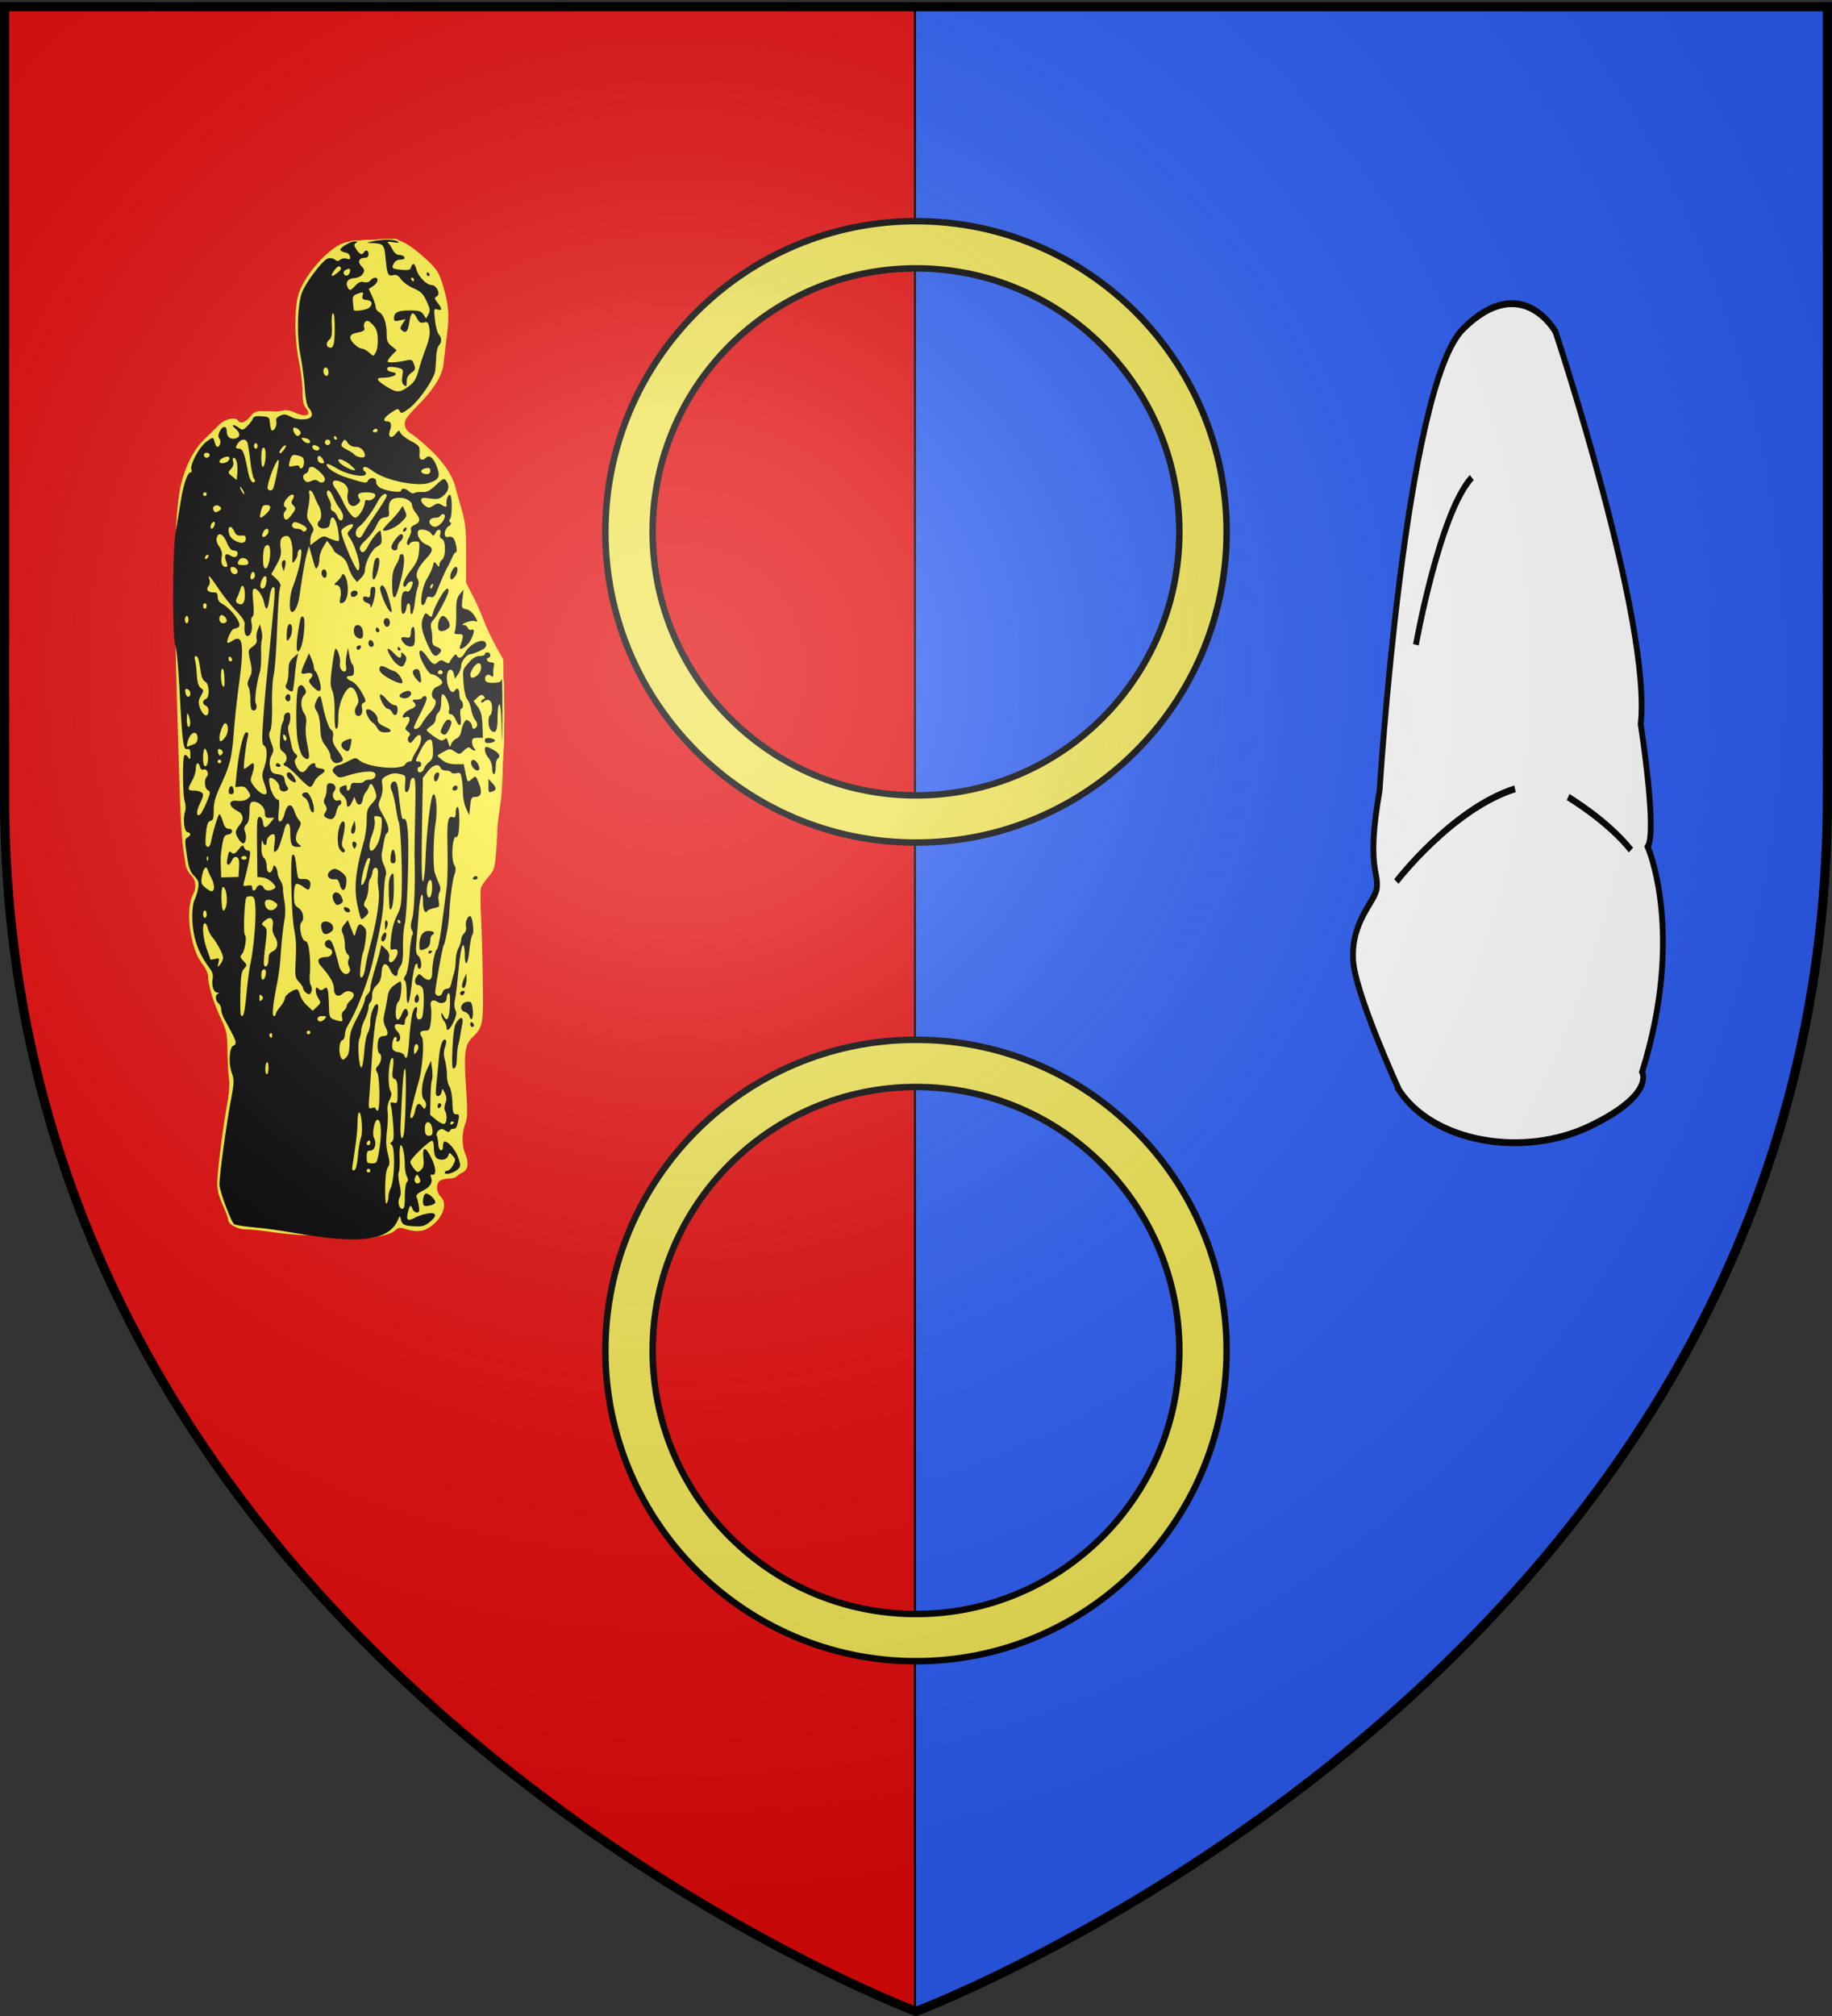 <svg xmlns="http://www.w3.org/2000/svg" xmlns:xlink="http://www.w3.org/1999/xlink" width="600" height="660" version="1.0"><rect width="100%" height="100%" fill="#333333" stroke="none"/><desc>Flag of Canton of Valais (Wallis)</desc><defs><g id="Y"><path id="X" d="M0 0v1h.5z" transform="rotate(18 3.157 -.5)"/><use xlink:href="#X" width="549" height="632" transform="scale(-1 1)"/></g><g id="Z"><use xlink:href="#Y" width="549" height="632" transform="rotate(72)"/><use xlink:href="#Y" width="549" height="632" transform="rotate(144)"/></g><g id="ab"><path id="aa" d="M0 0v1h.5z" transform="rotate(18 3.157 -.5)"/><use xlink:href="#aa" width="549" height="632" transform="scale(-1 1)"/></g><g id="ac"><use xlink:href="#ab" width="549" height="632" transform="rotate(72)"/><use xlink:href="#ab" width="549" height="632" transform="rotate(144)"/></g><g id="ae"><path id="ad" d="M0 0v1h.5z" transform="rotate(18 3.157 -.5)"/><use xlink:href="#ad" width="549" height="632" transform="scale(-1 1)"/></g><g id="af"><use xlink:href="#ae" width="549" height="632" transform="rotate(72)"/><use xlink:href="#ae" width="549" height="632" transform="rotate(144)"/></g><g id="ah"><path id="ag" d="M0 0v1h.5z" transform="rotate(18 3.157 -.5)"/><use xlink:href="#ag" width="549" height="632" transform="scale(-1 1)"/></g><g id="ai"><use xlink:href="#ah" width="549" height="632" transform="rotate(72)"/><use xlink:href="#ah" width="549" height="632" transform="rotate(144)"/></g><g id="ak"><path id="aj" d="M0 0v1h.5z" transform="rotate(18 3.157 -.5)"/><use xlink:href="#aj" width="1971" height="1540" transform="scale(-1 1)"/></g><g id="al"><use xlink:href="#ak" width="1971" height="1540" transform="rotate(72)"/><use xlink:href="#ak" width="1971" height="1540" transform="rotate(144)"/></g><g id="an"><path id="am" d="M0 0v1h.5z" transform="rotate(18 3.157 -.5)"/><use xlink:href="#am" width="549" height="632" transform="scale(-1 1)"/></g><g id="ao"><use xlink:href="#an" width="549" height="632" transform="rotate(72)"/><use xlink:href="#an" width="549" height="632" transform="rotate(144)"/></g><g id="aq"><path id="ap" d="M0 0v1h.5z" transform="rotate(18 3.157 -.5)"/><use xlink:href="#ap" width="549" height="632" transform="scale(-1 1)"/></g><g id="ar"><use xlink:href="#aq" width="549" height="632" transform="rotate(72)"/><use xlink:href="#aq" width="549" height="632" transform="rotate(144)"/></g><g id="at"><path id="as" d="M0 0v1h.5z" transform="rotate(18 3.157 -.5)"/><use xlink:href="#as" width="549" height="632" transform="scale(-1 1)"/></g><g id="au"><use xlink:href="#at" width="549" height="632" transform="rotate(72)"/><use xlink:href="#at" width="549" height="632" transform="rotate(144)"/></g><g id="aw"><path id="av" d="M0 0v1h.5z" transform="rotate(18 3.157 -.5)"/><use xlink:href="#av" width="549" height="632" transform="scale(-1 1)"/></g><g id="ax"><use xlink:href="#aw" width="549" height="632" transform="rotate(72)"/><use xlink:href="#aw" width="549" height="632" transform="rotate(144)"/></g><g id="bm"><path id="bl" d="M0 0v1h.5z" transform="rotate(18 3.157 -.5)"/><use xlink:href="#bl" width="549" height="632" transform="scale(-1 1)"/></g><g id="bn"><use xlink:href="#bm" width="549" height="632" transform="rotate(72)"/><use xlink:href="#bm" width="549" height="632" transform="rotate(144)"/></g><g id="bp"><path id="bo" d="M0 0v1h.5z" transform="rotate(18 3.157 -.5)"/><use xlink:href="#bo" width="549" height="632" transform="scale(-1 1)"/></g><g id="bq"><use xlink:href="#bp" width="549" height="632" transform="rotate(72)"/><use xlink:href="#bp" width="549" height="632" transform="rotate(144)"/></g><g id="bs"><path id="br" d="M0 0v1h.5z" transform="rotate(18 3.157 -.5)"/><use xlink:href="#br" width="810" height="540" transform="scale(-1 1)"/></g><g id="bt"><use xlink:href="#bs" width="810" height="540" transform="rotate(72)"/><use xlink:href="#bs" width="810" height="540" transform="rotate(144)"/></g><g id="bv"><path id="bu" d="M0 0v1h.5z" transform="rotate(18 3.157 -.5)"/><use xlink:href="#bu" width="549" height="632" transform="scale(-1 1)"/></g><g id="bw"><use xlink:href="#bv" width="549" height="632" transform="rotate(72)"/><use xlink:href="#bv" width="549" height="632" transform="rotate(144)"/></g><g id="by"><path id="bx" d="M0 0v1h.5z" transform="rotate(18 3.157 -.5)"/><use xlink:href="#bx" width="549" height="632" transform="scale(-1 1)"/></g><g id="bz"><use xlink:href="#by" width="549" height="632" transform="rotate(72)"/><use xlink:href="#by" width="549" height="632" transform="rotate(144)"/></g><g id="bB"><path id="bA" d="M0 0v1h.5z" transform="rotate(18 3.157 -.5)"/><use xlink:href="#bA" width="549" height="632" transform="scale(-1 1)"/></g><g id="bC"><use xlink:href="#bB" width="549" height="632" transform="rotate(72)"/><use xlink:href="#bB" width="549" height="632" transform="rotate(144)"/></g><g id="bE"><path id="bD" d="M0 0v1h.5z" transform="rotate(18 3.157 -.5)"/><use xlink:href="#bD" width="549" height="632" transform="scale(-1 1)"/></g><g id="bF"><use xlink:href="#bE" width="549" height="632" transform="rotate(72)"/><use xlink:href="#bE" width="549" height="632" transform="rotate(144)"/></g><g id="bH"><path id="bG" d="M0 0v1h.5z" transform="rotate(18 3.157 -.5)"/><use xlink:href="#bG" width="1971" height="1540" transform="scale(-1 1)"/></g><g id="bI"><use xlink:href="#bH" width="1971" height="1540" transform="rotate(72)"/><use xlink:href="#bH" width="1971" height="1540" transform="rotate(144)"/></g><g id="bK"><path id="bJ" d="M0 0v1h.5z" transform="rotate(18 3.157 -.5)"/><use xlink:href="#bJ" width="549" height="632" transform="scale(-1 1)"/></g><g id="bL"><use xlink:href="#bK" width="549" height="632" transform="rotate(72)"/><use xlink:href="#bK" width="549" height="632" transform="rotate(144)"/></g><g id="bN"><path id="bM" d="M0 0v1h.5z" transform="rotate(18 3.157 -.5)"/><use xlink:href="#bM" width="549" height="632" transform="scale(-1 1)"/></g><g id="bO"><use xlink:href="#bN" width="549" height="632" transform="rotate(72)"/><use xlink:href="#bN" width="549" height="632" transform="rotate(144)"/></g><radialGradient xlink:href="#b" id="bR" cx="221.445" cy="226.331" r="300" fx="221.445" fy="226.331" gradientTransform="matrix(1.353 0 0 1.349 -77.63 -85.747)" gradientUnits="userSpaceOnUse"/><linearGradient id="b"><stop offset="0" style="stop-color:white;stop-opacity:.314"/><stop offset=".19" style="stop-color:white;stop-opacity:.251"/><stop offset=".6" style="stop-color:#6b6b6b;stop-opacity:.125"/><stop offset="1" style="stop-color:black;stop-opacity:.125"/></linearGradient></defs><g style="opacity:1;display:inline"><path d="M300 658.5s298.5-112.32 298.5-397.772V2.176H1.5v258.552C1.5 546.18 300 658.5 300 658.5" style="fill:#2b5df2;fill-opacity:1;fill-rule:evenodd;stroke:none"/><path d="M1.5 2.188v258.53c0 283.642 294.419 396.24 298.156 397.657V2.188z" style="opacity:1;color:#000;fill:#e20909;stroke:#000;stroke-width:.7;stroke-linecap:butt;stroke-linejoin:miter;stroke-miterlimit:4;stroke-opacity:1;stroke-dasharray:none;stroke-dashoffset:0;marker:none;visibility:visible;display:inline;overflow:visible;fill-opacity:1"/><path d="M299.984 72.408c-56.156 0-101.718 45.563-101.718 101.72s45.562 101.718 101.718 101.718 101.75-45.562 101.75-101.719-45.593-101.719-101.75-101.719zm.036 15.45c47.619 0 86.228 38.65 86.228 86.27 0 47.618-38.609 86.268-86.228 86.268s-86.268-38.65-86.268-86.269c0-47.618 38.65-86.269 86.268-86.269z" style="fill:#efe454;fill-opacity:1;stroke:#000;stroke-width:2.12;stroke-miterlimit:4;stroke-opacity:1;stroke-dasharray:none"/><g style="fill:#fcef3c;fill-opacity:1"><path d="M2300 850.324c-3.3-.41-9.414-.794-13.587-.853-4.173-.06-12.048-.781-17.5-1.603s-11.99-1.497-14.528-1.5c-4.803-.006-9.885-2.826-9.885-5.485 0-.734-1.35-4.343-3-8.02-2.113-4.71-3-8.252-3-11.978 0-5.939 3.25-31.622 5.621-44.423.964-5.202 1.294-10.152.867-13-.378-2.53-.765-9.369-.86-15.198-.16-9.948-.397-11.083-3.861-18.5-3.845-8.23-6.767-17.93-6.767-22.464 0-1.453-1.121-4.171-2.492-6.04-3.745-5.106-5.164-8.62-6.925-17.148-1.737-8.41-1.312-17.254 1.056-21.95 2.045-4.058 1.66-7.877-1.083-10.745-1.344-1.405-2.663-3.905-2.932-5.555-2.553-15.698-2.75-19.5-4.857-93.5-1.954-68.653-1.176-103.132 2.646-117.236 2.797-10.321 7.025-18.21 12.721-23.734l8.367-8.117c3.047-2.958 8.686-4.037 9.999-1.913 1.183 1.915 4.017.998 6.59-2.132 2.276-2.77 3.183-3.146 7.5-3.11 2.7.02 5.585.103 6.41.18.825.079 2.736-.153 4.246-.513 1.71-.409 4.03-.047 6.151.96 6.3 2.989 9.73 1.864 6.57-2.154-1.515-1.926-1.967-4.052-1.967-9.256 0-3.715-.9-11.129-2-16.475-2.335-11.349-2.619-27.237-.637-35.658 2.6-11.045 17.43-27.843 26.425-29.931 6.765-1.57 26.422-1.994 30.236-.651 3.931 1.383 10.218 6.094 16.644 12.472 3.243 3.219 4.755 5.852 6.319 11 3.42 11.263 3.892 16.658 2.465 28.2a1824 1824 0 0 0-1.926 16.121c-.71 6.355-5.361 13.767-14.226 22.67-2.86 2.871-5.71 6.176-6.335 7.342-1.62 3.028-.51 6.182 2.883 8.186 1.612.952 6.259 4.84 10.327 8.64 7.222 6.743 12.29 14.221 13.892 20.494.437 1.713 1.951 7.162 3.364 12.108 2.274 7.959 2.569 10.82 2.569 24.88v15.888l3.447 6.62c1.896 3.64 4.637 9.77 6.092 13.62s4.516 10.374 6.803 14.5l4.158 7.5-.076 35c-.059 26.952-.448 37.413-1.695 45.5-.89 5.774-1.59 11.85-1.557 13.5s-.282 7.158-.702 12.242c-.705 8.518-1.027 9.548-4.115 13.156-1.842 2.152-3.688 4.828-4.102 5.947s-.45 7.798-.081 14.844c.37 7.046.82 23.16 1 35.81.36 25.258.233 25.941-5.996 32.17-3.907 3.907-4.46 8.652-3.2 27.483.884 13.192.813 16.195-.467 19.823-1.939 5.494-1.92 11.795.048 16.505 2.053 4.915 1.537 8.679-1.391 10.13-1.284.637-2.836 1.66-3.45 2.273s-2.405 1.116-3.982 1.116c-1.576 0-3.736.466-4.8 1.035-2.628 1.407-2.53 6.369.179 9.078 3.9 3.9 1.003 11.801-6.103 16.637-3.685 2.508-7.389 2.816-13.141 1.093-3.382-1.014-4.124-.922-5.96.74-4.188 3.79-20.726 5.324-36.409 3.379z" style="fill:#fcef3c;fill-opacity:1" transform="matrix(.595 0 0 .595 -1260.766 -101.099)"/><path d="M2296.5 850.205c-5.225-.479-14.225-1.54-20-2.358s-14.1-1.766-18.5-2.105c-8.078-.623-12.5-2.309-12.5-4.765 0-.736-1.409-4.438-3.13-8.226-3.01-6.623-3.107-7.255-2.525-16.389.333-5.225 1.838-17.375 3.344-27s2.635-20.425 2.508-24a6022 6022 0 0 1-.578-17.5c-.33-10.453-.55-11.423-4.398-19.5-2.227-4.675-4.57-11.425-5.204-15a751 751 0 0 0-1.562-8.584c-.226-1.146-1.737-3.754-3.36-5.796-6.164-7.757-8.697-28.584-4.478-36.82 2.12-4.14 1.673-7.706-1.407-11.213-2.508-2.857-2.913-4.38-4.023-15.132-.679-6.575-1.693-25.23-2.254-41.455-.562-16.225-1.547-41.2-2.191-55.5-3.558-79.055.458-111.654 15.59-126.528 11.026-10.837 11.203-10.972 14.414-10.972 1.725 0 3.414.45 3.754 1 1.208 1.955 4.391.954 6.815-2.143 2.17-2.772 3.036-3.139 7.323-3.102 2.674.023 5.537.106 6.362.184s2.736-.154 4.246-.514c1.71-.409 4.03-.047 6.151.96 6.852 3.25 11.076 1.398 7.454-3.27-1.37-1.765-1.854-4.103-1.864-9-.01-3.638-.902-10.89-1.987-16.115-2.33-11.215-2.61-27.775-.612-36.264 2.47-10.5 18.764-28.604 27.163-30.18 7.367-1.381 25.15-1.585 28.107-.321 7.505 3.207 19.667 15.216 21.744 21.471 4.133 12.441 4.669 17.972 3.036 31.294a8102 8102 0 0 0-2.013 16.526c-.564 4.728-6.439 13.526-14.01 20.983-9.418 9.275-9.47 11.828-.379 18.44 11.108 8.08 18.775 17.738 21.065 26.536.432 1.658 1.925 6.84 3.318 11.515 2.246 7.54 2.535 10.318 2.557 24.61.024 15.948.055 16.167 3.053 22 1.666 3.24 4.615 9.94 6.553 14.89s5.412 12.375 7.72 16.5l4.198 7.5-.086 31.5c-.076 27.726-.352 33.058-2.308 44.5-1.222 7.15-2.488 18.49-2.813 25.2l-.592 12.199-3.895 4.714-3.895 4.713.795 28.087c1.36 48.09 1.431 47.216-4.363 53.63-4.98 5.512-5.63 9.95-4.31 29.457.941 13.895.879 16.49-.474 19.718-1.97 4.702-1.995 11.493-.058 16.128 2.244 5.371 1.947 8.534-.903 9.617-1.322.503-2.698 1.392-3.06 1.975-.36.584-2.104 1.062-3.874 1.062s-4.219.7-5.441 1.557c-2.896 2.029-3.017 7.414-.222 9.943 3.932 3.559 1.227 11.562-5.241 15.506-3.72 2.267-7.338 2.5-12.906.832-3.51-1.052-4.104-.95-6.242 1.058-5.053 4.746-17.422 5.979-39.611 3.947z" style="fill:#fcef3c;fill-opacity:1" transform="matrix(.595 0 0 .595 -1260.766 -101.099)"/><path d="M2295 849.82c-6.05-.706-15.05-1.986-20-2.845-4.95-.858-12.936-1.862-17.746-2.23s-9.118-1.167-9.571-1.776c-.454-.609-2.311-4.482-4.128-8.607-3.236-7.349-3.29-7.712-2.716-18 .322-5.775 1.82-18.375 3.328-28s2.638-19.975 2.511-23-.384-10.537-.572-16.694c-.328-10.777-.493-11.505-4.44-19.5-2.678-5.427-4.576-11.079-5.476-16.306-1.404-8.155-3.375-13.163-6.056-15.389-.824-.684-2.472-5.376-3.663-10.427-2.367-10.046-2.15-19.616.592-26.182 2.001-4.788 1.833-5.97-1.382-9.717-2.464-2.872-2.964-4.605-3.976-13.785-.636-5.775-1.405-19.275-1.707-30-.763-27.025-2.347-58.95-4.056-81.723-2.004-26.714-1.839-46.698.535-64.777 2.734-20.818 3.777-25.89 7.093-34.5 2.925-7.591 10.696-18 13.44-18 .744 0 2.345-1.391 3.556-3.092 1.91-2.682 2.682-3.035 5.818-2.662 1.989.237 4.403.776 5.365 1.199 1.28.562 2.588-.13 4.874-2.577 3.03-3.243 3.387-3.352 11.75-3.584 5.876-.163 10.278.29 13.805 1.42 4.285 1.375 5.448 1.436 6.75.356 1.978-1.641 2.004-3.457.072-5.06-1.055-.875-1.504-3.214-1.514-7.872-.01-3.645-.9-10.903-1.986-16.128-2.24-10.782-2.665-28.758-.88-37.2 1.344-6.353 5.876-13.06 14.46-21.403 8.651-8.407 10.823-9.257 25.305-9.901 13.494-.6 13.823-.51 21.52 5.912 11.493 9.59 13.163 11.787 15.36 20.207 3.267 12.53 3.416 14.728 1.837 27.146-.82 6.457-1.7 13.66-1.955 16.01-.562 5.183-7.984 16.57-14.617 22.424-7.68 6.777-8.415 12.375-2.113 16.097 4.915 2.904 17.073 14.836 19.722 19.356 1.421 2.425 2.958 5.859 3.415 7.63.458 1.773 1.971 7.047 3.364 11.722 2.247 7.542 2.536 10.318 2.557 24.616l.024 16.115 3.471 6.938c1.909 3.816 4.639 10.064 6.066 13.885 1.428 3.82 4.928 11.221 7.78 16.446l5.183 9.5-.01 29c-.01 22.88-.355 30.794-1.662 37.5-2.696 13.842-3.723 21.813-4.42 34.303-.643 11.537-.734 11.894-4.041 15.853-1.861 2.227-3.64 5.073-3.955 6.323-.313 1.25-.065 16.776.553 34.5.618 17.726.814 34.285.438 36.799-.51 3.394-1.722 5.694-4.71 8.936-5.275 5.722-5.849 9.527-4.531 30.046.913 14.222.843 16.762-.56 20.27-2.007 5.014-2.041 9.683-.106 14.316 2.442 5.845 1.965 8.866-1.756 11.115-1.784 1.08-4.819 2.076-6.744 2.215-6.335.458-8.964 6.557-5 11.597 3.267 4.153 2.62 8.343-2.002 12.965-3.916 3.916-4.126 3.992-9.75 3.521-3.161-.264-6.472-.792-7.358-1.173-1.024-.44-2.725.246-4.674 1.886-6.576 5.533-17.935 6.646-40.716 3.987z" style="fill:#fcef3c;fill-opacity:1" transform="matrix(.595 0 0 .595 -1260.766 -101.099)"/><path d="M2296 849.84c-5.5-.713-14.05-2.004-19-2.868-4.95-.865-13.152-1.871-18.227-2.237-6.64-.478-9.598-1.115-10.549-2.269-.726-.882-2.826-5.34-4.666-9.908-3.151-7.825-3.308-8.779-2.704-16.5.352-4.508 1.866-16.07 3.364-25.696 1.576-10.127 2.63-20.66 2.502-25-.122-4.125-.333-12.47-.47-18.543-.19-8.37-.66-11.669-1.941-13.625-3.138-4.79-6.873-15.283-8.244-23.16-.849-4.872-2.11-8.648-3.34-10-3.022-3.323-4.063-5.831-6.266-15.108-2.157-9.082-1.941-15.944.7-22.282 1.995-4.788 1.652-8.654-1.026-11.543-3.338-3.603-5.403-18.874-6.117-45.239-.762-28.107-2.208-56.593-4.146-81.656-1.762-22.798-1.494-51.345.602-63.844 3.31-19.75 5.04-27.168 7.984-34.239 3.512-8.438 9.293-16.76 11.64-16.76.829 0 3.006-1.638 4.84-3.64 2.852-3.113 3.746-3.537 6.198-2.939 7.818 1.908 8.012 1.885 10.218-1.214 2.413-3.39 7.883-4.955 11.167-3.198 1.5.803 2.919.78 5.315-.086 2.703-.977 3.811-.9 6.417.447 3.92 2.027 8.614 2.1 10.226.157.982-1.183.81-2.137-.878-4.868-1.543-2.497-2.099-5.043-2.099-9.62 0-3.424-.942-10.796-2.092-16.383-1.674-8.124-1.995-12.458-1.6-21.657.27-6.325 1.008-13.188 1.64-15.251 2.007-6.563 12.365-19.139 19.876-24.132l6.756-4.491 12.528-.6c13.979-.67 12.644-1.122 22.892 7.756 8.715 7.55 9.987 9.068 11.91 14.206 3.616 9.667 5.019 18.95 3.975 26.312-.523 3.685-1.361 10.663-1.863 15.507-.878 8.475-1.131 9.13-6.717 17.382-3.278 4.843-7.369 9.568-9.398 10.857-3.87 2.457-6.272 6.875-5.739 10.554.211 1.456 2.88 4.218 7.332 7.589 11.848 8.97 18.088 17.05 20.562 26.623.454 1.754 1.964 7.013 3.357 11.688 2.248 7.545 2.535 10.315 2.557 24.649.024 16.034.046 16.189 3.064 21.927 1.672 3.178 4.821 10.335 6.998 15.903s5.38 12.35 7.117 15.072c5.261 8.242 5.846 11.684 5.837 34.358-.01 21.613-.564 28.044-4.334 50.091-1.27 7.425-2.416 18.225-2.546 24-.25 11.046-.802 12.74-5.973 18.297-1.925 2.069-2.564 3.76-2.454 6.5 1.576 39.122 2.034 65.506 1.204 69.204-.623 2.77-2.396 5.91-4.823 8.543-4.972 5.394-5.532 9.446-4.111 29.756.942 13.473.882 16.155-.43 19.296-1.945 4.654-1.957 13.126-.025 17.75.825 1.974 1.5 4.243 1.5 5.04 0 1.978-5.66 5.228-10.339 5.936-2.111.32-4.474 1.108-5.25 1.752-2.064 1.714-1.733 7.7.59 10.653 2.488 3.164 2.495 4.382.05 9.175-1.188 2.329-3.3 4.463-5.402 5.46-4.107 1.95-5.269 2-10.982.471-4.08-1.09-4.587-.995-7.833 1.48-7.666 5.848-17.96 6.938-39.333 4.166z" style="fill:#fcef3c;fill-opacity:1" transform="matrix(.595 0 0 .595 -1260.766 -101.099)"/><path d="M2300.75 850.625c-2.887-.202-5.25-.738-5.25-1.191s-2.362-1.064-5.25-1.357-9.3-1.24-14.25-2.105-13.203-1.875-18.34-2.245c-7.278-.524-9.452-1.025-9.843-2.269-.277-.878-1.811-4.637-3.41-8.355-3.781-8.791-3.749-13.14.3-39.981 1.763-11.693 3.106-24.185 2.983-27.76s-.38-11.45-.571-17.5c-.332-10.485-.54-11.401-4.45-19.577-2.575-5.382-4.618-11.54-5.484-16.53-1.445-8.328-2.55-11.206-5.123-13.341-.85-.706-2.539-4.494-3.752-8.418-2.702-8.742-2.903-22.11-.419-27.852 2.263-5.23 2.019-7.551-1.18-11.195-2.51-2.857-2.914-4.38-4.024-15.132-.679-6.575-1.667-25.005-2.196-40.955-1.455-43.872-3.06-69.89-4.36-70.713-1.612-1.018-1.594-58.57.017-59.572.632-.393 1.456-3.415 1.832-6.715 2.955-25.98 10.736-45.288 19.478-48.335 1.67-.583 3.56-2.208 4.2-3.612.903-1.982 1.896-2.553 4.443-2.553 1.805 0 3.559.45 3.899 1 1.215 1.966 4.748.946 7.712-2.227 2.993-3.204 4.549-3.548 12.788-2.824.825.072 2.736-.164 4.246-.524 1.71-.409 4.03-.047 6.151.96 6.14 2.913 10.603 1.667 10.603-2.962 0-1.198-.675-2.738-1.5-3.423-1.05-.872-1.5-3.184-1.5-7.715 0-3.559-.94-11.041-2.09-16.628-1.698-8.246-2-12.508-1.61-22.657.265-6.875.973-14.075 1.573-16 1.827-5.86 12.697-18.56 20.096-23.48l6.663-4.43 11.97-.584 11.97-.586 4.464 4.117c2.455 2.264 6.173 5.399 8.262 6.966 7.138 5.355 9.606 10.143 12.264 23.787 1.096 5.63 1.186 8.932.396 14.5-.563 3.966-1.423 11.059-1.91 15.763-.847 8.176-1.136 8.915-6.568 16.8-3.193 4.636-7.304 9.273-9.384 10.587-4.985 3.146-7.192 9.24-4.716 13.018.919 1.402 3.572 3.747 5.895 5.21 9.64 6.074 18.58 17.157 20.822 25.817.43 1.658 1.934 6.817 3.342 11.464 2.294 7.567 2.56 10.135 2.56 24.609 0 16.027.026 16.209 3.03 22.051 1.666 3.24 4.616 9.941 6.557 14.891 1.94 4.95 5.527 12.67 7.97 17.154 2.444 4.485 4.444 9.097 4.444 10.25s.45 2.096 1 2.096c.638 0 1 8.334 1 23 0 12.65-.398 23-.884 23s-1.126 2.813-1.422 6.25c-.297 3.438-1.26 10.525-2.14 15.75-2.66 15.804-3.49 23.134-3.523 31.102-.032 7.928.19 7.368-6.6 16.628-1.488 2.03-1.539 5.306-.568 36.5 1.189 38.182.845 42.044-4.058 45.58-5.052 3.646-6.163 10.825-4.765 30.808.96 13.739.894 15.986-.581 19.85-1.814 4.75-1.598 11.05.623 18.218 1.234 3.984 1.18 4.282-1.132 6.153-1.336 1.082-4.555 2.249-7.153 2.594-3.257.432-5.203 1.308-6.261 2.82-2.167 3.093-1.942 8.07.464 10.247 5.422 4.907-1.128 15.5-9.584 15.5-1.476 0-4.396-.513-6.49-1.14-3.505-1.05-4.054-.93-6.968 1.522-6.051 5.092-11.008 6.636-20.653 6.433-4.843-.102-11.168-.35-14.055-.552z" style="fill:#fcef3c;fill-opacity:1" transform="matrix(.595 0 0 .595 -1260.766 -101.099)"/><path d="M2300.5 850.362c-3.025-.37-4.825-.806-4-.968s-.975-.65-4-1.087-9.55-1.494-14.5-2.35-13.127-1.855-18.17-2.218c-5.045-.364-9.613-.934-10.153-1.269-1.89-1.17-8.177-18.004-8.177-21.89 0-4.568 4.253-35.684 6.485-47.454 1.374-7.24 1.38-8.714.064-13.244-.942-3.24-1.403-8.543-1.265-14.559.209-9.119.083-9.723-3.464-16.707-3.15-6.202-4.44-10.56-7.375-24.927-.244-1.195-1.592-3.537-2.995-5.205-5.671-6.74-8.518-26.236-5.045-34.548 2.337-5.592 2.054-10.472-.783-13.52-3.373-3.621-5.404-19.042-6.132-46.554-.32-12.1-.996-29.65-1.502-39-.507-9.35-1.218-22.784-1.58-29.854s-.984-12.332-1.38-11.692c-1.654 2.679-2.759-39.665-1.378-52.874.357-3.418.981-5.677 1.387-5.02.406.656 1.039-1.676 1.407-5.183 2.803-26.735 10.638-46.377 20.07-50.318 1.811-.757 3.585-2.294 3.941-3.416.81-2.55 3.848-3.586 6.442-2.198 3.48 1.863 7.072 1.208 9.91-1.806 3.193-3.391 6.523-4.401 9.716-2.947 1.637.746 3.23.742 5.4-.015 2.388-.832 3.888-.736 6.677.43 4.39 1.833 10.338 1.467 11.708-.72 1.014-1.62.844-2.26-1.832-6.887-.846-1.462-1.458-5.198-1.474-9-.015-3.575-.916-10.775-2.002-16-2.377-11.444-2.547-23.699-.455-32.896 1.307-5.745 2.53-8.022 7.94-14.784 5.976-7.47 15.37-15.32 18.333-15.32.715 0 1.022-.45.682-1-.362-.586.752-1.024 2.691-1.057 1.82-.032 7.098-.263 11.728-.514 8.271-.448 12.265.02 11.812 1.382-.27.809 7.369 7.856 11.949 11.025 4.5 3.113 6.836 7.403 9.35 17.164 2.301 8.937 2.303 13.395.01 33.946-.892 7.994-1.253 8.904-6.74 17-3.227 4.76-7.403 9.588-9.416 10.886-2.426 1.564-4.047 3.637-4.926 6.298-1.7 5.152-.497 8.6 4.056 11.626 6.054 4.024 14.84 12.17 17.836 16.536 2.591 3.777 4.908 10.201 9.554 26.485 1.05 3.683 1.516 10.136 1.54 21.361l.036 16.084 3.457 6.639c1.902 3.652 4.656 9.79 6.122 13.64 1.465 3.85 4.864 11.212 7.553 16.36 2.689 5.149 4.896 10.549 4.904 12 .012 2.071.224 2.316.985 1.14.641-.993.975 6.39.985 21.808.01 13.47-.363 23.076-.88 22.756-1.17-.723-2.203 2.016-1.476 3.91.52 1.356-.042 5.123-4.184 28.025-.796 4.4-1.446 12.546-1.446 18.102 0 9.18-.226 10.413-2.483 13.5-6.393 8.746-6.599 9.22-6.016 13.898.308 2.475.963 17.694 1.456 33.819.984 32.198.431 37.387-4.312 40.495-5.546 3.634-6.58 10.776-4.766 32.921.867 10.576.796 13.437-.417 16.876-1.885 5.342-1.84 13.217.107 18.809 1.538 4.417 1.537 4.421-1.254 6.647-1.542 1.23-4.786 2.452-7.243 2.729-2.668.3-4.974 1.219-5.76 2.294-2.076 2.839-1.642 9.43.792 12.02 1.853 1.972 1.967 2.648.962 5.693-2.61 7.908-9.593 10.197-19.13 6.27-.979-.403-3.222.674-6 2.882-2.439 1.94-5.25 3.53-6.244 3.536-.995.005-1.563.408-1.261.896.301.487-.46 1.156-1.691 1.486-2.79.747-17.393.527-24.739-.373z" style="fill:#fcef3c;fill-opacity:1" transform="matrix(.595 0 0 .595 -1260.766 -101.099)"/><path d="m2301 850.362-5-.686 5-.277c4.152-.23 3.22-.497-5.5-1.57-5.775-.71-14.757-2.022-19.96-2.917-5.202-.894-13.217-1.946-17.81-2.338l-8.352-.712-3.439-7.917c-2.467-5.68-3.439-9.39-3.439-13.133 0-5.878 3.262-31.615 5.621-44.35.958-5.172 1.294-10.169.874-13-.375-2.53-.773-9.602-.884-15.716-.193-10.63-.363-11.44-3.898-18.5-3.663-7.319-6.713-17.147-6.713-21.634 0-2.716-3.181-9.326-5.36-11.133-.827-.687-2.469-5.357-3.648-10.378-2.313-9.853-2.083-18.653.625-23.94 2.111-4.121 1.693-8.277-1.177-11.688-1.408-1.673-2.728-4.07-2.934-5.326-1.765-10.788-2.507-20.316-3.02-38.785-.691-24.925-3.202-74.632-4.394-87l-.82-8.5-.297 7-.298 7-.708-7.5c-.964-10.216-.974-42.344-.015-48.5l.779-5 .231 4.5c.189 3.653.494 2.712 1.625-5 4.12-28.104 6.863-37.859 13.03-46.329 2.02-2.775 4.99-5.445 6.984-6.278 1.953-.816 3.878-2.529 4.408-3.921.97-2.554 5.224-3.519 6.489-1.472 1.446 2.34 9.038.03 10.015-3.047.71-2.235 7.074-3.54 9.093-1.863 1.14.946 2.284.936 5.266-.048 3.239-1.07 4.274-1.017 6.918.35 4.85 2.509 9.833 2.11 11.834-.944 1.59-2.427 1.567-2.695-.477-5.46-1.698-2.297-2.152-4.332-2.162-9.697-.01-3.735-.901-11.066-1.987-16.29-2.253-10.844-2.61-26.138-.8-34.175 1.099-4.875 7.852-15.826 9.76-15.826.395 0 1.217-1.093 1.826-2.428 1.781-3.91 11.734-10.652 17.05-11.55l4.664-.787-3.917-.117c-7.248-.218-3.113-1.004 8.338-1.585 11.166-.567 16.524-.044 14.21 1.387-.697.43 1.46 2.798 5.596 6.14 11.227 9.074 12.867 11.246 15.3 20.261 2.584 9.58 2.682 14.857.593 31.919l-1.56 12.74-5.664 8.082c-3.115 4.445-7.29 9.11-9.28 10.368-2.707 1.712-3.953 3.437-4.956 6.859-.737 2.514-1.04 5.513-.675 6.665.366 1.151 3.219 3.976 6.34 6.276 13.09 9.647 18.897 16.86 21.784 27.064 5.368 18.967 5.356 18.892 5.374 34.835.018 16.153.486 18.34 5.966 27.871.475.825 2.543 5.775 4.597 11 2.053 5.225 5.212 11.978 7.018 15.006s3.826 7.657 4.488 10.287c1.76 6.992.775 52.58-1.367 63.207-3.507 17.399-4.337 23.598-4.564 34.085-.222 10.257-.404 11.126-3.016 14.415-4.188 5.273-5.43 8.088-5.277 11.974 1.4 35.818 1.906 65.28 1.177 68.509-.545 2.415-2.061 4.973-3.851 6.5-5.78 4.928-6.602 9.878-5.177 31.17.882 13.192.812 16.195-.468 19.823-1.985 5.624-1.907 11.132.241 17.195l1.75 4.94-2.5 1.922c-1.375 1.057-3.445 1.933-4.6 1.945-1.156.012-3.457.495-5.113 1.072-5.29 1.844-7.005 9.497-3.21 14.322 2.722 3.459 1.843 7.676-2.33 11.188-3.2 2.692-5.32 2.828-14.317.918-2.435-.517-3.712-.112-6.176 1.962-1.709 1.438-4.827 3.245-6.93 4.016-2.531.929-3.148 1.45-1.824 1.544 2 .14 2 .14 0 1-2.324.999-17.719.999-25 0m24.738-546.707c-1.244-.24-3.044-.23-4 .02s.062.446 2.262.435 2.982-.216 1.738-.455m70.192 259.707c0-12.925.143-18.212.317-11.75.174 6.463.174 17.038 0 23.5-.174 6.463-.317 1.175-.317-11.75" style="fill:#fcef3c;fill-opacity:1" transform="matrix(.595 0 0 .595 -1260.766 -101.099)"/></g><path d="M-715.516 763.989a376 376 0 0 1-13.222-2.034c-3.538-.625-9.59-1.423-13.45-1.774-3.859-.35-7.29-.92-7.625-1.267-1.365-1.415-5.726-13.23-5.726-15.515 0-3.587 2.639-23.116 4.408-32.629 1.43-7.682 1.455-8.412.398-11.435-1.294-3.7-.908-9.914.654-10.513 1.403-.538 1.213-1.705-.92-5.653l-2.854-5.287c-.53-.983-.965-2.471-.967-3.308 0-.836-.487-1.92-1.076-2.41-1.302-1.08-1.407-3.32-.179-3.815.539-.217.402-.383-.344-.417-1.438-.066-2.306-2.79-1.774-5.572.25-1.31-.152-2.603-1.277-4.096-4.627-6.14-6.724-12.468-6.76-20.405-.01-2.555.407-5.465.93-6.468.523-1.002 1.148-3.032 1.388-4.512.372-2.292.142-2.999-1.553-4.772-1.632-1.708-2.153-3.19-2.91-8.273-.829-5.574-.805-6.258.24-6.843 1.491-.834 1.487-1.839-.009-2.134-1.29-.254-1.82-5.36-.857-8.223.29-.858.197-2.627-.205-3.93-.78-2.527-.89-16.733-.14-17.946.263-.426.841-.182 1.41.594.88 1.204.962 1.119.962-.995 0-1.801-.275-2.266-1.244-2.102-1.55.262-1.888-2.374-3.046-23.732-.459-8.451-1.187-16.097-1.618-16.99-1.171-2.429-1.124-36.929.061-44.116.518-3.145 1.442-8.773 2.052-12.507 1.135-6.943 2.688-11.435 3.953-11.435.39 0 .504-.537.252-1.193-.656-1.71 3.062-8.662 5.714-10.685 2.771-2.114 2.91-2.11 3.46.086.247.982.73 1.786 1.074 1.786 1.032 0 1.57-2.26.769-3.226-.525-.632-.494-1.46.102-2.769 1.064-2.335 2.765-2.438 2.765-.167 0 2.176 1.43 3.356 3.432 2.833 2.02-.528 2.004-2.155-.037-3.858-1.923-1.604-.797-1.85 1.406-.306 1.425.998 1.68.948 3.271-.644.95-.949 1.93-2.259 2.18-2.91.346-.9 1.187-1.132 3.5-.965 2.955.214 3.05.298 3.265 2.9.122 1.474.508 2.68.858 2.68 1.006 0 1.983-2.22 1.607-3.655-.236-.903.235-1.57 1.521-2.156 1.536-.7 2.27-.63 4.188.396 3.045 1.631 7.927 1.316 8.277-.534.136-.717-.324-1.936-1.023-2.708-.928-1.025-1.399-3.178-1.747-7.987-.263-3.62-1.044-9.478-1.736-13.015-1.47-7.512-1.182-19.577.582-24.424 1.481-4.07 8.316-13.062 10.31-13.564.889-.224 2.095-.011 2.68.474.83.69 1.29.694 2.1.02.584-.484 1.705-.648 2.567-.375 1.225.389 1.479.225 1.277-.826-.14-.721-.892-1.427-1.674-1.568-.782-.14-1.705-.525-2.053-.854-.786-.744 3.681-3.55 5.635-3.538 1.123.006 1.212.146.413.651-.864.547-.835.918.196 2.49 1.277 1.95 2.233 2.316 2.964 1.134.747-1.209 1.787-.793 1.787.714 0 .9-.477 1.43-1.287 1.43-2.43 0-3.143 1.544-1.514 3.278 1.27 1.351 1.349 1.78.56 3.044-.588.94-1.83 1.548-3.449 1.684-2.678.225-3.613 1.96-2.22 4.116.56.864.996.699 2.537-.964 1.385-1.494 2.289-1.9 3.535-1.587 1.046.263 2.006.021 2.558-.645.486-.585 1.327-1.065 1.869-1.065 1.592 0 1.128 2.017-.747 3.246l-1.731 1.134 1.358 2.992c.747 1.645 1.365 3.543 1.374 4.217s.625 1.551 1.37 1.95c1.743.933 2.934 4.39 2.934 8.518 0 2.699.338 3.533 1.965 4.837l1.965 1.577-2.024 2.124c-1.113 1.168-1.756 2.28-1.429 2.47.707.413 3.983.158 7.19-.56 2.084-.466 2.383-.32 3.08 1.513.686 1.805.569 2.178-1.057 3.363-1.269.923-1.829 1.997-1.829 3.504 0 1.845-.16 2.038-1.067 1.286-.762-.633-.945-1.65-.64-3.558.38-2.375.24-2.723-1.255-3.123-.926-.248-2.434-.455-3.35-.46-2.097-.013-1.697 1.686.472 2.005 3.442.507.66 2.242-3.63 2.263-2.894.015-2.412 1.042 1.667 3.552 4.021 2.474 5.215 2.41 9.02-.488 1.684-1.282 2.585-2.815 3.405-5.793.613-2.228 1.724-5.659 2.468-7.624 1.888-4.988 2.261-7.025 1.752-9.57-.374-1.872-.69-2.143-2.088-1.792-1.324.332-1.874-.025-2.802-1.819-1.458-2.82-2.31-2.303-2.921 1.772-.535 3.568-1.309 4.442-2.822 3.186-.871-.723-.847-1.097.17-2.65l1.185-1.809-2.283.502c-1.936.425-2.284.297-2.284-.842 0-2.296 1.53-3.058 6.131-3.058 3.766 0 4.57.233 5.467 1.583l1.051 1.584.9-1.68c.77-1.438.661-2.188-.749-5.198-1.379-2.945-2.21-3.76-5.1-5.003-1.898-.817-4.108-2.407-4.91-3.534-1.114-1.564-1.847-1.951-3.1-1.637-2.027.51-2.399-.337-3.004-6.843-.49-5.281-.781-5.58-5.62-5.788-1.925-.083-1.852-.152.715-.684 3.984-.824 8.376-.788 9.649.079.773.527.275.608-1.787.293-1.572-.24-2.503-.172-2.07.152.435.324 1.286 1.547 1.892 2.716.723 1.397 1.658 2.133 2.721 2.144.891.01 1.755.42 1.92.911.19.56-.379.893-1.52.893-1.114 0-2.13.579-2.618 1.491-1.032 1.928-.671 2.217 3.174 2.537 2.703.225 3.263.045 3.65-1.177.574-1.808 1.481-1.299 2.103 1.18.642 2.558 3.97 5.975 5.818 5.975 2.066 0 3.742 3.545 2.108 4.46-1.006.563-.972.835.315 2.47 1.848 2.35 1.839 3.296-.025 2.705-1.413-.449-1.453-.286-.982 4.061.27 2.49.932 5.036 1.472 5.657 1.222 1.405 1.257 3.124.088 4.36-.491.519-.962 2.391-1.046 4.16a130 130 0 0 1-.408 5.717c-.33 3.24-6.566 12.23-10.422 15.022-2.605 1.887-2.968 1.979-3.572.899-.607-1.084-.96-1.004-3.588.818-2.782 1.928-3.263 3.273-1.171 3.273 1.33 0 1.725 1.445.96 3.51-.966 2.61.466 3.544 2.192 1.428 1.26-1.546 1.454-1.595 1.89-.475.267.685 2.06 2.103 3.984 3.15 3.619 1.97 3.736 2.152 3.52 5.43-.134 2.033 1.155 2.647 2.574 1.227 1.296-1.295 2.926.019 4.217 3.4 1.515 3.967.97 5.178-2.917 6.48-4.863 1.627-17.263-.963-22.188-4.634-1.216-.907-2.583-1.65-3.037-1.65-1.02 0-1.086 1.185-.1 1.795.4.247.52.784.266 1.194-.817 1.322-7.568-.095-11.254-2.363-1.91-1.175-3.654-1.956-3.874-1.736-.987.986 3.128 3.843 7.528 5.228 7.87 2.476 7.876 2.477 8.59 1.2.843-1.506 3.449-1.037 3.175.573-.111.656.532 1.654 1.43 2.22 2.128 1.338 8.421 2.254 8.421 1.225 0-1.13 1.884-.917 3.16.359.622.622 1.503.879 1.99.579.479-.297 1.893-.47 3.142-.386 1.784.12 2.94-.47 5.38-2.746 2.84-2.647 3.187-2.792 4.01-1.667 1.42 1.941 1.061 3.99-1.008 5.768-1.633 1.404-2.404 1.574-5.36 1.181-2.857-.379-3.452-.264-3.452.666 0 .618.686 1.604 1.524 2.19 1.358.953 1.714.943 3.286-.087 1.405-.92 2.036-.984 3.112-.312 1.825 1.14 2.2 1.064 2.019-.408-.195-1.575.76-3.848 1.442-3.427.81.5.808 8.413 0 9.389-.502.604-.48 1.034.071 1.375.53.327.299.848-.68 1.533-1.949 1.366-2.074 4.815-.153 4.205.73-.232 1.65-.012 2.044.488.987 1.256 1.736 5.555.968 5.555-.345 0-.987.885-1.428 1.966a40 40 0 0 1-1.81 3.752c-.961 1.701-1.678 3.313-4.236 9.522-.89 2.161-1.41 2.643-2.487 2.301-1.035-.329-1.469 0-1.814 1.377-.25.994-.815 1.808-1.255 1.808-1.4 0-.172-7.436 1.726-10.46.953-1.52 1.96-3.686 2.24-4.815.48-1.945.56-1.983 1.52-.714.868 1.145 1.017 1.17 1.037.175.013-.64.505-1.564 1.095-2.053 1.508-1.252 1.47-7.556-.05-8.139-.725-.278-.967-.915-.685-1.803.632-1.993-.83-2.529-1.825-.67-.812 1.518-.882 1.527-1.813.254-.963-1.316-4.367-1.969-4.993-.957-.894 1.447.778 4.386 3.03 5.327 2.976 1.243 3.02 2.378.21 5.408-3.431 3.7-4.535 6.194-3.552 8.03.574 1.072.608 2.106.112 3.41-.391 1.029-.933 3.83-1.204 6.226-.506 4.474-1.737 6.04-1.737 2.21 0-2.657-1.252-2.844-1.56-.233-.125 1.05-.629 2.042-1.12 2.203-.64.21-.89-.785-.883-3.518.012-4.262.675-5.839 2.207-5.25.68.26 1.31-.342 1.846-1.763.659-1.745.628-2.159-.16-2.159-.535 0-1.287.56-1.67 1.245-.384.685-.911 1.03-1.173.769-.787-.787.323-3.274 3.056-6.852 2.014-2.637 2.651-4.206 2.895-7.133.302-3.624.25-3.752-1.503-3.752-.999 0-1.96.402-2.135.893-.176.492-.598.632-.94.312-.345-.324-.083-1.517.59-2.692.666-1.16 1.03-2.579.81-3.153-.253-.661.28-1.354 1.456-1.89 2.228-1.015 2.343-2.276.428-4.71-.786-1-1.43-2.233-1.43-2.742 0-1.76-2.235-3.17-5.028-3.17-3.235 0-4.383 1.445-4.09 5.148.162 2.068-.045 2.382-1.69 2.573-1.42.165-2.198.943-3.215 3.216-.738 1.65-2.598 4.165-4.133 5.59-1.875 1.742-2.644 2.973-2.345 3.753.713 1.857 1.789 1.358 3.272-1.52 1.352-2.623 4.295-6.213 4.726-5.765.12.125.328 1.325.464 2.669.212 2.09-.06 2.613-1.88 3.622-2.075 1.151-4.652 6.394-4.66 9.48 0 .688-.697 1.945-1.547 2.795l-1.544 1.544-1.306-1.614c-.72-.887-1.698-2.918-2.176-4.513-.605-2.02-1.583-3.321-3.224-4.29-1.295-.764-2.362-1.598-2.37-1.854-.01-.256-.62-1.25-1.358-2.21l-1.34-1.745-1.5 2.46c-.825 1.352-1.505 3.423-1.513 4.603-.007 1.179-.313 2.617-.679 3.196-.765 1.21-.722 1.291-2.405-4.626l-1.016-3.573-.783 2.859c-.748 2.73-1.803 8.724-2.893 16.437-.588 4.157-1.957 7.005-3.163 6.578-1.111-.394-.809-6.507.485-9.794 2.71-6.89 4.34-15.725 2.714-14.72-.455.28-.828 1.074-.828 1.762s-.483 1.874-1.074 2.637c-.998 1.29-1.064 1.161-.935-1.828.198-4.615-.707-7.862-2.193-7.862-2.14 0-2.913 1.463-2.472 4.68.34 2.477.045 3.679-1.636 6.67l-2.05 3.647 2.012 1.866c1.293 1.2 1.853 2.281 1.567 3.028-.517 1.347-.759 4.78-1.441 20.489-.273 6.29-.828 12.882-1.232 14.651s-.673 6.978-.598 11.576c.086 5.224-.173 8.94-.69 9.906-.654 1.221-.58 2.192.354 4.637 1.053 2.757 1.066 3.314.126 5.131-.706 1.366-.887 2.856-.55 4.513.437 2.145.832 2.52 2.978 2.83 1.975.285 2.524.718 2.721 2.144.136.983.598 2.214 1.026 2.735.573.697.525 1.105-.182 1.542-1.346.832-2.878.095-2.878-1.384 0-1.387-2.144-3.607-3.483-3.607-.617 0-.725.779-.372 2.68.553 2.98 2.198 5.896 3.325 5.896.47 0 .573 1.538.286 4.288-.352 3.367-.239 4.288.528 4.288.562 0 1.324-1.383 1.798-3.264.96-3.814 2.739-4.122 3.848-.667.38 1.18 1.162 2.688 1.74 3.353.929 1.067.918 1.48-.092 3.505-1.484 2.974-1.45 4.903.105 6.084 1.141.866 1.085.951-.638.972-2.257.027-2.757-1.027-2.757-5.813 0-3.827-1.34-4.566-2.272-1.253-1.83 6.506-2.37 7.922-3.323 8.707-.937.772-1.016.411-.63-2.869.324-2.765.205-3.752-.455-3.752-1.296 0-2.61 1.512-2.61 3.002 0 1.84-1.272 1.591-1.64-.322-.17-.884-.354.04-.407 2.057-.066 2.481.248 3.951.974 4.554.59.49 1.072 1.976 1.072 3.304 0 2.79 1.718 3.363 2.418.805.368-1.341.558-1.43 1.145-.536.387.59.709 1.647.715 2.348.007.702.494 2.014 1.085 2.915.59.902 1.06 2.418 1.043 3.37-.016.952.253 3.258.6 5.125.352 1.897.362 4.893.024 6.79-.643 3.606-1.138 8.338-1.665 15.901-.179 2.555-.778 6.897-1.332 9.649-1.592 7.902-2.034 12.507-1.199 12.507.407 0 .74-.356.74-.79s.804-1.746 1.786-2.914c.983-1.168 1.789-2.662 1.791-3.32.007-1.262 4.007-3.952 4.983-3.349.315.195.787 1.21 1.05 2.256.262 1.046 1.47 2.83 2.684 3.964l2.208 2.062 1.683-1.58c1.554-1.46 1.6-1.707.61-3.218-.59-.9-1.072-2.331-1.072-3.18 0-1.289.175-1.396 1.072-.652.822.683 1.307.695 2.08.053 1.468-1.218 1.817-.182 2 5.928.157 5.298.21 5.44 2.256 6.154 3.011 1.049 3.39.929 2.922-.931-.264-1.054-.009-2 .701-2.589.615-.51 1.118-1.321 1.118-1.802 0-.48.644-1.456 1.43-2.167 1.837-1.663 1.818-2.996-.052-3.59-.94-.298-1.974-.023-2.832.754-1.884 1.705-3.549.853-3.549-1.816 0-2.184-1.588-4.994-4.948-8.753-2.045-2.289-1.34-3.66 1.913-3.714 2.491-.042 3.245-2.841.929-3.447-1.546-.404-1.986-2.256-.721-3.038 1.672-1.034 2.5.643 4.734 9.593.72 2.888 2.626 4.404 3.915 3.115.63-.63.655-1.302.095-2.53-.46-1.01-.512-2.121-.133-2.799.422-.753.279-1.417-.433-2.007-.602-.5-1.063-2.069-1.063-3.62 0-1.506-.362-3.534-.806-4.507-.667-1.464-.568-2.073.576-3.527l1.382-1.757.77 1.885a131 131 0 0 1 1.3 3.315c.486 1.314.572 1.276 1.078-.48.948-3.294 1.427-3.665 2.952-2.284 1.192 1.078 1.323 1.83.912 5.228-.265 2.182-.718 4.45-1.008 5.04s-.73 3.108-.977 5.597c-.344 3.444-.24 4.454.437 4.23.489-.161 1.098-1.715 1.355-3.452.256-1.738.837-4.606 1.29-6.375.455-1.77 1.111-4.342 1.46-5.718 1.91-7.52 2.985-15.065 2.604-18.266-.49-4.118-.497-4.286-.273-7.105.214-2.695-1.855-3.03-2.213-.358-.132.983-.534 2.093-.893 2.466-.36.374-.655 1.917-.655 3.43s-.48 3.68-1.066 4.815c-.946 1.829-.946 2.183 0 3.13 1.413 1.413 1.346 2.123-.348 3.656-1.606 1.453-1.542 1.552-2.9-4.5-1.494-6.653-.802-13.515 2.58-25.566.56-2 1.02-5.56 1.02-7.912 0-3.713.274-4.582 2.085-6.61 1.87-2.095 2.007-2.569 1.332-4.596-1.037-3.112-1.844-3.842-2.43-2.201-.27.754-.894 1.853-1.388 2.442s-1.008 1.851-1.142 2.803c-.329 2.332-1.884 2.712-2.664.652l-.632-1.668-.912 1.965c-1.107 2.388-2.11 2.549-2.11.338 0-.896-.644-2.179-1.43-2.852-1.717-1.47-1.848-3.068-.3-3.663 1.598-.613 1.73-.564 1.73.638 0 1.696 1.304 1.247 1.557-.536.19-1.336.61-1.571 2.487-1.392 1.241.119 2.466-.122 2.722-.536.255-.413 1.26-.752 2.231-.752 1.96 0 3.16-1.97 1.736-2.85-1.178-.728-5.876-.175-10.274 1.209-3.318 1.044-3.536 1.027-4.944-.381-1.23-1.23-1.32-1.657-.551-2.584.507-.611 1.335-1.111 1.839-1.111s2.227-.7 3.828-1.554c2.652-1.415 3.024-1.455 4.177-.44 3.343 2.939 16.823 4.182 18.223 1.68.343-.614 1.09-1.116 1.66-1.116s1.037-.328 1.037-.728c0-.401.804-2.003 1.787-3.56 2.856-4.524 1.983-8.44-.997-4.47-1.222 1.628-1.597 1.787-2.165.92-.455-.693-.409-1.383.138-2.042.642-.774.541-1.202-.453-1.93-1.202-.878-1.207-1.045-.09-2.75 1.301-1.986.91-3.477-.744-2.842-2.315.889-.912-1.932 1.452-2.92 2.671-1.116 3.008-1.755 1.644-3.12-.667-.666-.438-.857 1.03-.857 1.038 0 2.086-.322 2.329-.715.657-1.062 1.786-.864 1.786.314 0 .566-1.124 3.22-2.497 5.897-1.374 2.677-2.5 5.108-2.502 5.403-.009 1.369 2.215.322 3.148-1.483.574-1.11 2.03-3.074 3.234-4.363 2.2-2.355 2.808-4.587 1.476-5.41-1.44-.89-.777-3.943 1.003-4.62.944-.358 1.934-1.003 2.198-1.431.596-.964-2.38-3.541-4.127-3.574-1.226-.023-4.767-6.256-4.784-8.421-.013-1.583 1.282-.955 2.947 1.43 2.2 3.148 2.884 3.506 4.286 2.237 1.012-.915 1.447-.938 2.79-.143 1.118.662 1.678.707 1.881.15.16-.435.781-1.4 1.381-2.143.779-.965 1.198-1.097 1.463-.46.624 1.498 1.977.996 3.222-1.193 2.2-3.868 7.927-6.129 8.29-3.273.134 1.045-.554 1.766-2.556 2.68-1.506.688-3.116 1.25-3.577 1.25-1.416 0-3.696 2.769-3.696 4.487 0 .896-.551 2.414-1.224 3.375l-1.223 1.746-.417-1.766c-.626-2.65-2.453-2.22-2.727.641-.371 3.881 1.78 7.93 3.09 5.812.863-1.399 1.786-.683 1.786 1.387 0 1.156.321 2.3.715 2.543.921.57.933 3.216.013 3.216-.42 0-.524 1.291-.26 3.217.511 3.732-.548 4.33-1.898 1.072-.488-1.18-1.366-2.144-1.95-2.144-.768 0-.943-.481-.63-1.73.425-1.69-1.455-6.118-2.601-6.127-.295 0-.536 1.403-.536 3.124 0 1.909-.418 3.475-1.072 4.018-.59.49-1.072 1.617-1.072 2.507 0 .936-.753 2.11-1.787 2.787-.983.644-1.774 1.405-1.76 1.69.015.286 1.33 1.421 2.92 2.522 2.276 1.575 3.107 1.825 3.896 1.17.773-.642 1.073-.61 1.311.142.976 3.074 1.035 3.14 1.49 1.66.248-.8 1.154-1.766 2.014-2.143.946-.416 1.705-1.534 1.921-2.83.197-1.18.729-2.773 1.182-3.54.7-1.185.997-1.253 1.965-.45.628.522 1.142 1.391 1.142 1.933 0 1.333 1.372 1.25 1.895-.115.232-.604-.059-1.65-.646-2.322-.588-.674-1.297-2.51-1.577-4.083-.28-1.572-.986-3.392-1.57-4.043-.633-.706-1.222-3.303-1.459-6.44-.391-5.172-.36-5.299 1.968-7.928 1.677-1.894 2.953-2.672 4.379-2.672 1.107 0 2.012-.322 2.012-.715s.483-.715 1.072-.715 1.072.483 1.072 1.072-.348 1.072-.774 1.072-.64.4-.477.89.913.892 1.667.894c.88.002 1.26.386 1.058 1.075-.172.59-.299 1.958-.281 3.04.026 1.607-.152 1.815-.968 1.138-1.258-1.044-2.753.221-2.143 1.812.288.75 1.302 1.049 3.281.97 2.263-.09 2.927-.421 3.156-1.572.16-.801.262 5.779.229 14.623-.04 10.773-.133 12.591-.28 5.509-.136-6.617-.478-10.411-.913-10.142-.383.236-.696 2.643-.696 5.348 0 5.065-.72 6.48-2.532 4.977-1.178-.978-1.415-5.376-.327-6.05.394-.242.715-1.558.715-2.922 0-2.751-1.488-3.872-3.225-2.43-.646.536-1.063.591-1.063.14 0-.409.402-.89.893-1.07.683-.25.697-.538.06-1.215-.66-.702-1.16-.583-2.39.562l-1.557 1.45 1.645 2.226c1.279 1.73 1.69 3.335 1.843 7.21l.199 4.984h-2.133c-1.75 0-2.134.295-2.134 1.643 0 .904.386 2.03.858 2.502.476.476.54.857.143.857-.393 0-1.096-.381-1.563-.848-.654-.654-1.252-.468-2.618.815-1.715 1.61-1.828 1.624-3.663.421-1.803-1.181-2.01-1.178-4.315.063-1.331.717-2.42 1.426-2.42 1.574 0 .15.884.96 1.965 1.803 1.338 1.044 2.981 1.532 5.152 1.532h3.187l.636 3.217c.793 4.007.881 4.091 2.627 2.511 1.394-1.262 1.452-1.23 2.546 1.388 1.545 3.698 1.155 5.724-1.105 5.738-1.613.01-1.826.359-2.184 3.584l-.397 3.574-1.211-2.657c-.666-1.462-1.215-4.035-1.219-5.718-.007-1.683-.211-4.29-.46-5.792-.398-2.413-.643-2.684-2.092-2.32-.902.226-1.84.089-2.084-.306-.244-.394-1.194-.717-2.111-.717s-1.854-.483-2.08-1.072c-.706-1.84-3.064-1.178-5.043 1.416l-1.898 2.488-.353 20.382c-.226 12.995-.102 20.382.342 20.382.396 0 .845-3.784 1.04-8.755.33-8.394 1.309-18.305 2.294-23.227 1.28-6.396 2.793 1.932 1.655 9.112-.861 5.434-1.047 16.812-.316 19.333.279.963.977 2.792 1.552 4.065.76 1.685.844 2.69.307 3.693-.406.759-.54 2.37-.298 3.582.406 2.028.262 2.238-1.808 2.652-1.236.248-2.424.735-2.64 1.084-.85 1.374-1.722-.351-1.722-3.405 0-5.67-1.217-2.683-1.7 4.176a744 744 0 0 1-.888 11.305c-.338 3.774-.198 4.858.727 5.626 1.247 1.035 1.59 5.064.431 5.064-.393 0-.714-.547-.714-1.215 0-.867-.22-.995-.77-.446-.423.423-1.13 4.025-1.572 8.005-.886 7.984-1.946 9.613-1.946 2.99 0-2.336-.34-4.456-.754-4.713q-.753-.466.34-2.133c.67-1.024 1.278-4.317 1.575-8.534.265-3.777.757-7.036 1.092-7.243s.255-1.038-.177-1.846c-.582-1.086-.552-2.306.114-4.683.79-2.82 1.214-13.32.933-23.063-.05-1.77.042-9.73.207-17.689.258-12.435.151-14.472-.757-14.472-.702 0-1.133.884-1.28 2.624-.122 1.444-.654 2.767-1.182 2.941-.736.242-.903-.487-.715-3.121.244-3.412.228-3.442-2.255-3.99-1.817-.402-3.133-.224-4.808.65-2.104 1.098-2.27 1.429-1.897 3.767.255 1.591-.018 3.588-.72 5.266-1.103 2.64-1.08 2.789 1.004 6.535 2.146 3.857 2.673 6.35 1.497 7.077-.35.216-.817 1.441-1.038 2.722a203 203 0 0 1-.882 4.698c-.324 1.603-.075 3.265.772 5.143.77 1.706 1.037 3.271.695 4.064-.306.709-.665 4.505-.797 8.436-.218 6.456-.847 10.157-4.314 25.371-1.73 7.593-6.338 19.503-9.567 24.727-.762 1.233-1.386 3.055-1.386 4.047 0 .993-.482 1.99-1.072 2.216-1.219.468-1.472 5.15-.372 6.889.592.936.84.91 1.954-.204.931-.931 1.297-2.478 1.35-5.718.062-3.756.531-5.302 3.038-10.019 1.63-3.067 2.964-6.163 2.964-6.88s.482-1.704 1.072-2.193 1.072-1.556 1.072-2.37.778-4.071 1.728-7.238 1.927-6.665 2.17-7.773l.442-2.016 1.727 1.658c1.164 1.117 1.603 2.157 1.346 3.188-.546 2.185.861 2.716 2.186.824 1.683-2.402 1.48-4.401-.396-3.91-1.475.385-1.504.253-1.016-4.698.314-3.189 1.173-6.419 2.296-8.635 1.595-3.147 1.807-4.502 1.91-12.193.122-9.241-.59-23.56-1.223-24.584-.211-.34-.726-2.845-1.144-5.566s-1.119-5.648-1.557-6.506c-.93-1.82-.375-3.8 1.066-3.8.664 0 1.14 1.148 1.407 3.395 1.338 11.245 1.427 11.682 2.33 11.335.661-.253 1.06.983 1.432 4.43.663 6.164-.206 33.215-1.188 36.943-.414 1.572-.713 5.593-.664 8.934.065 4.445-.203 6.458-.999 7.504-.598.786-1.098 1.992-1.11 2.68-.037 2.036-1.727 1.399-2.882-1.087-1.606-3.458-3.17-3.004-3.43.996-.156 2.401-.692 3.752-1.965 4.948-1.166 1.095-1.752 2.427-1.752 3.98 0 1.284-.321 2.534-.714 2.777s-.715 1.166-.715 2.052c0 .885-.643 2.941-1.43 4.568-.785 1.628-1.429 3.597-1.429 4.376s-.322 2.264-.715 3.299c-.866 2.277-.098 12.175.87 11.208.36-.361.832-3.192 1.048-6.29.216-3.099.838-6.346 1.382-7.217s.989-2.897.989-4.502c0-3.267 1.908-7.658 2.898-6.669.367.367.196 2.278-.406 4.55-.572 2.153-1.36 8.9-1.752 14.993s-.895 13.436-1.119 16.319c-.39 5.042-.35 5.223 1.058 4.776.852-.27 1.465-.146 1.465.298 0 .42.321.763.715.763 1.044 0 .914-13.28-.147-14.979-.704-1.126-.638-1.626.357-2.726 1.344-1.486 1.62-4.118.504-4.808-.79-.488-.959-3.892-.28-5.66.238-.62 1.023-1.13 1.744-1.13 1.946 0 2.218-.992.961-3.512-.913-1.83-.985-2.893-.379-5.625.41-1.853.943-4.691 1.183-6.306.314-2.113 1.017-3.367 2.506-4.467 1.138-.842 2.243-1.53 2.455-1.53.937 0 .324 7.023-.686 7.861-1.25 1.038-1.502 7.147-.295 7.147.427 0 1.141-.965 1.586-2.144s1.07-2.144 1.39-2.144c1.015 0 1.472 2.209.63 3.05-.445.445-.81 1.423-.81 2.173 0 1.09-.35 1.276-1.742.927-2.408-.605-3.001.777-1.17 2.726 1.475 1.57 1.436 3.988-.065 3.988-.374 0-.495-.299-.27-.665.227-.366.095-.861-.293-1.101-.81-.5-1.71 2.446-1.34 4.39.155.821.991 1.393 2.249 1.538 1.1.126 2.177.689 2.393 1.25.928 2.42 1.516.55 1.98-6.305.272-4.029.808-8.531 1.19-10.006.823-3.164 2.413-3.72 1.729-.604-.486 2.215.645 3.625 1.9 2.37.914-.913 1.255-10.11.437-11.771-.339-.688-1.052-1.25-1.586-1.25-1.444 0-1.873-1.824-.781-3.317.91-1.246 1.026-1.25 2.33-.069 2.353 2.13 3.756 1.598 3.791-1.439.044-3.732 1.1-8.84 1.94-9.378.386-.247 1.259-4.79 1.94-10.097.68-5.307 1.497-11.544 1.813-13.861.317-2.317.47-9.23.34-15.36-.235-11.158.138-13.264 2.207-12.47.748.288 1.02-.199 1.02-1.829 0-1.22.321-2.22.714-2.22.924 0 .924 10.006 0 11.435-.38.59-.73.75-.775.357s-.34.09-.654 1.072c-.893 2.788-.806 8.45.154 9.987.66 1.057.675 1.955.063 3.742-.825 2.409-1.805 9.839-2.053 15.573-.155 3.605-1.547 11.264-2.254 12.408-.393.636-2.746 13.632-3.25 17.944-.233 2 2.317 2.398 2.829.442.22-.84.972-1.491 1.722-1.491.881 0 1.467-.666 1.728-1.966.218-1.08.707-2.953 1.086-4.16s.692-3.458.694-5.003c0-1.544.485-3.729 1.072-4.855s1.068-2.63 1.068-3.343.517-1.814 1.149-2.446c.681-.681.987-1.766.751-2.668-.417-1.595.578-4.147 1.617-4.147.914 0 1.695 6.388.901 7.37-.377.467-.915 3.18-1.195 6.03-.58 5.9-1.794 6.988-1.794 1.609 0-1.966-.28-3.574-.623-3.574-.661 0-1.266 3.668-2.24 13.58-.327 3.34-.813 7.082-1.08 8.315-.265 1.232-.153 2.857.25 3.61.545 1.018.398 2.116-.571 4.282-1.48 3.304-2.87 4.547-2.905 2.595-.012-.711-.495-1.917-1.072-2.68s-1.028-1.889-1.001-2.502c.032-.735.315-.56.833.515 1.369 2.84 2.327 1.31 2.546-4.07.141-3.475-.036-5.035-.536-4.726-.411.254-.747 1.096-.747 1.872 0 1.797-1.932 2.556-3.698 1.453-1.895-1.184-2.953-.29-2.477 2.093.22 1.104.208 3.638-.028 5.63-.377 3.181-.63 3.624-2.074 3.624-2.097 0-2.642.886-1.503 2.443 1.104 1.51.314 12.506-1.288 17.925-1.415 4.786-3.227 12.167-3.227 13.146 0 1.883 1.407.566 1.836-1.719.579-3.085 1.525-3.77 2.806-2.029.928 1.26.997 1.263 1.469.045.303-.782.032-1.788-.7-2.597-1.502-1.66-.903-7.418 1.271-12.206l1.46-3.216.423 3.216c.232 1.769.215 3.699-.039 4.288s-.518 3.934-.586 7.433l-.125 6.36 2.336 1.95c1.285 1.073 2.743 1.794 3.24 1.604 1.024-.393 1.195-3.631.268-5.093-.354-.56-.291-1.822.149-2.987.578-1.532.523-2.506-.227-4.035-.951-1.938-1-1.954-1.26-.408-.148.885-.777 1.608-1.396 1.608-.969 0-1.054-.724-.613-5.181.283-2.85.74-7.505 1.015-10.345.464-4.785 1.602-7.518 2.68-6.44.25.25.094 1.481-.344 2.738-.584 1.677-.585 3.067-.007 5.218.436 1.613.775 4.22.753 5.792s.413 3.552.967 4.4c.553.848 1.084 3.662 1.18 6.254.15 4.067.356 4.711 1.512 4.711 1.137 0 1.264.352.841 2.323-.632 2.951-.907 3.395-2.099 3.395-.534 0-1.092.365-1.241.812-.194.583-.7.544-1.788-.136-1.264-.789-1.713-.786-2.68.017-.707.587-.964 1.411-.656 2.101.279.625.534 2.075.568 3.221.078 2.635 1.849 3.433 1.849.834 0-1.015.304-1.846.675-1.846 1.504 0 4.341 3.409 5.353 6.432.988 2.953.976 3.315-.153 4.422-1.545 1.514-5.16 2.477-5.16 1.373 0-.436.473-.792 1.053-.792s1.568-.994 2.196-2.21c1.062-2.052 1.052-2.308-.13-3.614-1.262-1.395-1.275-1.395-1.815.065-.608 1.644-3.35 1.999-4.735.613-.472-.472-.858-2.06-.858-3.531 0-1.47-.274-2.844-.61-3.051-.79-.488-8.688 7.086-8.657 8.302.013.508.663 1.692 1.444 2.63 1.332 1.599 1.502 1.631 2.729.521 1.049-.95 1.239-1.907.957-4.835-.449-4.672.923-4.491 3.281.432 1.734 3.62 1.837 6.606.216 6.257-.639-.138-.809.198-.503.994.792 2.064-.282 3.828-3.256 5.345-2.203 1.124-2.745 1.741-2.34 2.668.288.663.672 2.251.851 3.529.255 1.81.068 2.323-.846 2.323-.645 0-1.432-.699-1.747-1.552-.657-1.774-1.144-1.226-1.855 2.088-.564 2.63.194 2.944 3.256 1.346 1.02-.531 3.004-1.183 4.41-1.446 3.652-.685 4.175.742 1.171 3.196-2.077 1.697-2.982 1.96-6.207 1.798-4.012-.2-4.833-.65-5.334-2.929-.288-1.314-.375-1.285-1.07.357-3.006 7.113-12.152 9.165-30.2 6.777zm32.875-15.925c0-2.673.352-5.211.781-5.64.565-.566.565-1.186 0-2.24-.43-.803-.784-2.687-.789-4.187-.011-4.018-.798-8.087-1.562-8.087-.37 0-.58 2.166-.472 4.829.108 2.656-.053 5.234-.359 5.728-.305.495-.172 2.61.296 4.703.612 2.736.636 4.204.085 5.233-.94 1.76-.311 4.52 1.031 4.52.745 0 .99-1.198.99-4.86m-6.443-.011c.007-.91.373-2.332.815-3.158 1.59-2.97 1.908-16.174.413-17.143-.657-.426-.635-.702.095-1.173.72-.465.859-1.997.566-6.253-.213-3.101-.595-6.501-.85-7.556-.407-1.69-.283-1.871 1.042-1.525 1.415.37 1.503.118 1.503-4.259 0-3.622-.255-4.75-1.153-5.095-.955-.366-1.069-1.117-.663-4.364.29-2.322.216-3.922-.183-3.922-1.466 0-2.13 10.488-.82 12.937.564 1.053.471 1.975-.366 3.654-.656 1.314-.964 3.154-.743 4.44.206 1.208.095 4.608-.247 7.556-.458 3.936-.366 6.364.345 9.14.82 3.203.817 4.021-.024 5.36-.656 1.047-1.003 3.864-1.026 8.341-.023 4.397.196 6.396.625 5.718.363-.574.665-1.788.671-2.699m12.374-5.586c.248-.249.102-1.104-.325-1.901-.702-1.312-.839-1.337-1.443-.258-.98 1.751.44 3.486 1.768 2.159m-19.51-4.552a.717.717 0 0 0-.715-.714.717.717 0 0 0-.714.714c0 .393.321.715.714.715a.717.717 0 0 0 .715-.715m-4.873-5.777c.267-2.918.81-6.157 1.206-7.198.804-2.115.237-9.895-.721-9.895-.338 0-.625 1.689-.638 3.752-.021 3.413-.469 7.331-1.846 16.176-.392 2.513-.29 3.067.512 2.8.673-.223 1.159-2.062 1.487-5.635m8.252-1.548c1.208-6.897.968-12.686-.525-12.686-1.203 0-2.275 5.557-1.39 7.21 1.126 2.106.279 4.94-1.477 4.94-1.142 0-1.416.484-1.416 2.501 0 2.267.189 2.501 2.013 2.501 1.909 0 2.053-.23 2.795-4.466m-3.379-3.795c0-.612-.321-.915-.715-.672s-.714.744-.714 1.114.321.673.714.673c.394 0 .715-.502.715-1.115m13.163-3.352c.704-3.473 1.138-25.55.502-25.55-.589 0-.956 4.555-1.772 21.976-.23 4.884.557 7.094 1.27 3.574m11.262-1.625c-.405-3.673-2.984-4.034-2.984-.418 0 2.32.576 3.074 2.109 2.757.766-.159 1.035-.878.875-2.339m8.45-2.884c0-.174-.32-.315-.714-.315s-.715.34-.715.756c0 .417.322.559.715.316s.715-.584.715-.757m-72.897-21.44c0-1.4-.273-2.376-.606-2.17-.832.514-.887 4.713-.061 4.713.367 0 .667-1.145.667-2.544zm58.837-8.6c-.594-1.548-1.665-.428-1.64 1.715.022 1.802.086 1.84 1.023.603.55-.726.828-1.77.617-2.318m-57.408-4.265c0-.613-.327-.912-.726-.665-.4.247-.542.748-.316 1.114.613.991 1.042.806 1.042-.449m15.008-1.03a.717.717 0 0 0-.714-.715.717.717 0 0 0-.715.715c0 .393.322.715.715.715a.717.717 0 0 0 .714-.715m5.718-5.36c.752-.907.6-1.072-.985-1.072-1.19 0-1.874.392-1.874 1.072 0 .59.443 1.072.985 1.072.541 0 1.385-.482 1.874-1.072m-30.823-9.827c.461-4.815 1.156-10.138 1.544-11.829 1.157-5.044 2.221-16.61 1.985-21.576-.184-3.85-.447-4.68-1.548-4.89-.73-.14-1.62.04-1.979.398-.81.81-1.358 14.396-.6 14.865.841.519-.067 6.275-1.174 7.452-.83.881-.745 1.282.561 2.673 1.48 1.574 1.49 1.689.264 3.043-1.04 1.148-1.305 2.896-1.44 9.477-.091 4.439-.034 8.311.126 8.606.931 1.708 1.514-.41 2.261-8.219m5.952.75c-.667-.667-.858-.476-.858.858s.19 1.525.858.858.667-1.049 0-1.716m1.526-7.842c.466-1.785-.031-2.948-1.004-2.347-.847.523-.876 3.9-.034 3.9.347 0 .814-.699 1.037-1.553zm-16.678-7.119c0-1.365-2.381-5.848-4.315-8.123-.668-.786-1.424-2.314-1.68-3.395-.255-1.08-.78-1.965-1.165-1.965-1.2 0-.77 5.907.728 10.005.786 2.151 1.43 4.03 1.43 4.177s.812.062 1.804-.186c1.668-.42 1.773-.303 1.381 1.53-.406 1.897-.375 1.923.697.596.616-.763 1.12-1.95 1.12-2.639m17.868.58c0-1.689.421-2.474 1.608-2.995 2.04-.895 2.424-3.472.87-5.844-.812-1.238-1.076-2.638-.809-4.284.485-2.985-1.011-3.902-3.173-1.945-1.375 1.244-1.384 1.36-.187 2.236 1.164.85 1.196 1.462.4 7.767-.476 3.764-.68 7.143-.452 7.51.763 1.236 1.743-.137 1.743-2.445m51.814-14.778c-.242-.393-.583-.715-.756-.715s-.316.322-.316.715.341.715.757.715c.417 0 .558-.322.315-.715m-76.114-2.859c0-.786-.321-1.429-.715-1.429s-.714.643-.714 1.43c0 .785.321 1.429.714 1.429.394 0 .715-.644.715-1.43m7.428-2.56c1.01-2.634.279-8.16-1.08-8.16-.356 0-.602 2.09-.547 4.645.098 4.492.729 5.856 1.627 3.515m19.795-.018c.81-.977.749-1.3-.407-2.144-1.924-1.407-3.946-1.258-3.946.292 0 2.715 2.687 3.858 4.353 1.852m61.399-7.886c0-2.267-.268-3.146-.894-2.94-.97.318-1.6 4.316-.949 6.014.758 1.973 1.843.163 1.843-3.074m-85.763-.366c0-.8-.457-2.31-1.016-3.353s-1.213-2.514-1.453-3.267c-.62-1.945-1.771-.552-2.315 2.803-.393 2.417-.206 2.928 1.592 4.362 2.26 1.802 3.192 1.643 3.192-.545m16.696.468c.226-.59.87-1.072 1.43-1.072s1.203.482 1.429 1.072c.462 1.203 2.42 1.39 4.01.384.89-.563.793-.944-.623-2.452-.923-.982-2.625-1.884-3.783-2.003l-2.104-.218-.13-11.792c-.11-10.063.027-11.792.942-11.792.603 0 1.177.781 1.311 1.786.367 2.737 1.038 2.887 2.853.634l1.662-2.063h-1.84c-1.554 0-1.842-.323-1.842-2.062 0-2.267-2.73-4.637-4.866-4.226-.95.183-1.209 1.028-1.209 3.95 0 2.521-.384 4.1-1.195 4.912-.918.917-1.038 1.611-.518 2.979.716 1.885.258 4.453-.796 4.453-.9 0-2.85-2.97-2.85-4.338 0-.639.656-1.919 1.46-2.845 1.827-2.107 1.557-4.318-.664-5.42-3.784-1.88-3.952-4.53-.26-4.105 1.737.2 3.174-.08 4.087-.798 1.339-1.052 1.349-1.2.207-3.056-.909-1.477-1.666-1.897-3.119-1.729l-1.918.222.48-4.868c.865-8.789 2.678-16.66 3.838-16.66.795 0 .937.488.57 1.966-.767 3.093-1.802 11.873-1.442 12.233.179.179.915-.21 1.636-.862.721-.653 1.527-1.187 1.791-1.187.731 0 .574 2.14-.343 4.676-.747 2.066-.632 2.516 1.25 4.875 2.02 2.53 4.608 3.502 4.545 1.706-.018-.492-.48-2.152-1.029-3.69-.855-2.402-.852-3.212.021-5.718 1.324-3.799 1.332-8.045.017-8.781-.856-.48-.917-2.075-.38-9.863.352-5.11.957-12.346 1.344-16.08.732-7.06 1.883-18.861 2.86-29.302.312-3.342.43-6.322.263-6.623-.71-1.275-1.569.476-2.026 4.132-.542 4.34-1.348 5.055-2.003 1.779-.558-2.789-2.502-5.72-3.794-5.72-.834 0-.933.958-.542 5.262.327 3.611.223 5.419-.33 5.761-.459.283-.619 1.253-.37 2.242.6 2.392-.235 5.316-1.518 5.316-1.03 0-1.416-1.59-1.153-4.759.082-.986-1.106-2.81-3.287-5.05-1.88-1.929-4.98-5.817-6.892-8.641-3.604-5.323-4.444-6.168-3.652-3.67.255.804.089 1.916-.37 2.47-1.13 1.359-.294 2.498 1.83 2.498 1.378 0 1.745.37 1.745 1.761a2.96 2.96 0 0 0 1.563 2.598c3.689 1.974 8.074 7.873 6.8 9.147-.433.433-1.287.787-1.899.787-.98 0-3.216 4.916-2.542 5.59.133.133 1.09-.314 2.128-.993 3.886-2.547 4.461 1.838 2.303 17.559-.729 5.306-1.614 13.507-1.966 18.224-.768 10.266-1.47 13.142-5.127 21.028-2.166 4.67-2.791 6.89-2.791 9.907 0 3.139-.247 3.953-1.283 4.224-.985.257-1.387 1.334-1.732 4.638-.248 2.367-.272 4.592-.054 4.945.743 1.203 1.579.644 1.98-1.324.943-4.617 2.857-10.9 3.32-10.9.277 0 .889 1.287 1.36 2.86.62 2.07 1.242 2.858 2.257 2.858 1.947 0 1.765 1.993-.207 2.273-1.29.183-1.723.867-2.183 3.445-.707 3.954-.827 5.847-.642 10.106l.144 3.317 3.395-.1 3.395-.102.213-3.662c.163-2.813-.049-3.763-.915-4.095-.756-.29-1.397.157-1.944 1.358-.45.985-1.083 1.702-1.408 1.594-.656-.219-.668-.71-.089-3.604.325-1.625.579-1.824 1.425-1.122.834.692 1.35.456 2.712-1.239 1.47-1.83 1.744-1.936 2.171-.843.27.688.973 1.25 1.563 1.25.814 0 .98.563.69 2.323-.398 2.41-1.358 6.668-2.235 9.917-.465 1.723-.355 1.848 1.335 1.525 1.365-.26 1.842-.053 1.842.803 0 1.454 1.14 1.51 1.688.084zm-10.85-38.415c.126-.884.55-1.608.943-1.608.394 0 .818.724.944 1.608.157 1.107-.138 1.608-.944 1.608s-1.1-.501-.943-1.608m8.924-31.744c-.262-.262-.476-2.052-.476-3.978 0-1.925-.332-4.12-.737-4.877-.545-1.02-.433-1.961.432-3.635 1.021-1.975 1.054-2.799.26-6.54-.904-4.263-.9-4.285.997-5.667 1.397-1.018 1.799-1.808 1.508-2.965-.217-.867-.01-2.53.461-3.693l.856-2.116.589 2.501c.323 1.376.39 2.984.149 3.574s-.364 3.223-.271 5.852-.163 5.845-.567 7.147c-1.226 3.948-2.12 10.876-1.549 12.015.928 1.852-.345 3.688-1.652 2.382m45.255 65.035c.295-1.506.784-3.664 1.088-4.797.426-1.588.329-1.984-.424-1.733-.844.281-2.677 6.79-2.768 9.831-.062 2.038 1.557-.5 2.104-3.301m-62.452-7.19c-.238-.237-.406.185-.375.938.034.833.203 1.002.431.432.207-.516.181-1.132-.056-1.37zm15.291.521c0-.393-.482-.714-1.072-.714s-1.072.321-1.072.714.483.715 1.072.715 1.072-.322 1.072-.715m51.608-5.875c.672-1.406 1.316-4.277 1.43-6.38.192-3.555.086-3.842-1.494-4.066-1.5-.212-1.648-.026-1.247 1.57.278 1.11-.126 3.363-1.043 5.813-2.264 6.053-.299 8.61 2.354 3.063m-67.37-15.98c1.53-3.694 1.576-4.114.502-4.715-1.307-.731-1.591-4.176-.44-5.328 1.039-1.038.03-3.294-1.253-2.802-.654.25-1.187-.136-1.42-1.031-.567-2.167-1.638-1.715-1.638.69 0 1.167-.643 3.267-1.43 4.667-1.85 3.294-1.8 3.93.3 3.93 2.379 0 3.989.701 3.989 1.736 0 .478-.608 2.118-1.35 3.645-1.422 2.921-1.296 5.217.216 3.962.464-.385 1.6-2.525 2.524-4.755m85.439-13.146c.246-.776 1.173-1.982 2.059-2.68 1.308-1.03 1.59-1.911 1.496-4.675-.064-1.872-.312-3.6-.551-3.84-.968-.968-2.618.56-4.367 4.042-2.167 4.314-2.16 4.275-.776 4.275.59 0 1.072.483 1.072 1.073s-.321 1.072-.714 1.072-.715.482-.715 1.072c0 1.574 1.973 1.307 2.496-.34m-85.006-5.438c-.252-1.343-.766-2.442-1.14-2.442-.779 0-.944 5.933-.187 6.69.932.932 1.786-1.8 1.327-4.248m5.324 2.56a.717.717 0 0 0-.715-.714.717.717 0 0 0-.715.714c0 .394.322.715.715.715a.717.717 0 0 0 .715-.715m.155-4.419c-1.092-1.091-1.898-.286-1.292 1.292.357.932.667 1.024 1.303.388s.633-1.035-.011-1.68zm-10.697-2.453c1.384-.488 1.713-3.478.467-4.248-1.061-.656-2.586 1.026-3.2 3.53-.397 1.615-.291 1.962.488 1.61a34 34 0 0 1 2.245-.892m12.216-2.842c1.307-1.794 1.182-5.294-.189-5.294-.732 0-2.2 3.886-2.2 5.824 0 1.807.819 1.625 2.39-.53m-13.874-5.473c-.028-.884-.327-2.25-.665-3.037-.475-1.107-.625-.744-.664 1.608-.028 1.67.271 3.037.664 3.037s.692-.723.665-1.608m7.197-4.888c0-.776-.483-1.595-1.072-1.821-.59-.227-1.072-.825-1.072-1.33s.482-1.105 1.072-1.331c1.642-.63 1.44-5.927-.262-6.838-.906-.485-1.487-1.87-1.812-4.322-.264-1.984-.663-4.086-.887-4.671-.624-1.627-1.845-1.265-1.32.391.255.8.587 3.41.739 5.8.198 3.105.64 4.617 1.552 5.3 1.208.903 1.21 1.07.06 3.129-.995 1.782-1.071 2.596-.42 4.502 1.218 3.557 3.422 4.324 3.422 1.19zm-7.147-6.725c0-1.085-1.303-2.151-1.9-1.555-.206.206-.161 1.047.1 1.869.502 1.581 1.8 1.355 1.8-.314m13.383-6.254c-.1-2.2-.463-3.604-.88-3.395-.671.338-.578 5.46.12 6.611.724 1.192.921.356.76-3.216m99.66-1.004c1.538-1.392 1.758-4.535.317-4.535-.544 0-1.509.793-2.144 1.762-2.204 3.364-.942 5.28 1.827 2.773m-13.88-1.14c-.337-1.012-1.487-.9-1.846.179-.131.393.297.714.953.714s1.057-.402.893-.893m-82.725-4.782c0-.37-.322-.871-.715-1.114s-.715.06-.715.672.322 1.115.715 1.115.715-.303.715-.673m-17.153-15.765c0-.786-.321-1.43-.714-1.43s-.715.644-.715 1.43.322 1.43.715 1.43.714-.644.714-1.43m15.009.445c0-1.213-1.745-2.75-2.389-2.107-1.06 1.062-.431 3.091.96 3.091.786 0 1.429-.443 1.429-.984m-7.862-5.805c0-.59-.321-1.072-.715-1.072s-.714.482-.714 1.072.321 1.072.714 1.072c.394 0 .715-.483.715-1.072m15.009-4.323c0-3.433-1.074-4.819-1.78-2.299-.25.89-.821 2.363-1.27 3.273-.64 1.3-.607 1.784.16 2.257 1.842 1.139 2.89-.032 2.89-3.23m8.448-5.279c.162-1.647-.04-2.254-.675-2.042-.997.332-2.155 3.802-1.49 4.466.928.929 1.949-.213 2.165-2.424m65.437 1.703c.244-.636.124-.923-.28-.673-.39.24-.707.74-.707 1.11 0 1.028.512.801.987-.437m-69.955-4.132c0-1.863-1.401-1.746-1.668.14-.163 1.156.061 1.587.715 1.369.524-.175.953-.854.953-1.509m-6.79-1.57c0-1.142-1.898-2.248-2.62-1.527-.228.228-.224.911.01 1.518.547 1.428 2.611 1.435 2.611.008zm47.862-2.301c-.03-2.486-2.117-8.569-3.729-10.864-1.174-1.673-1.165-1.82.196-3.27.784-.834 1.22-1.721.97-1.971-.664-.664-4.563 1.516-4.55 2.544.03 2.506 5.529 15.41 6.6 15.488.295.02.526-.846.513-1.927m-35.624-.947c.902-3.225.7-7.093-.368-7.093-1.354 0-1.863 1.595-1.863 5.835 0 3.82 1.31 4.558 2.231 1.258m-16.734-.634c-.961-2.547-.246-3.514 1.7-2.299 1.593.995 2.797.57 2.797-.987 0-.566-.655-1.03-1.455-1.03-1.043 0-1.844-.909-2.833-3.215-1.456-3.396-3.173-4.176-3.931-1.787-.281.886.082 2.183.956 3.41.919 1.29 1.28 2.655 1.04 3.918-.464 2.426.147 4.107 1.493 4.107.847 0 .89-.38.233-2.117m8.65.16c-.298-1.55-2.699-2.09-3.52-.794-1.032 1.629-.72 2.036 1.563 2.036 1.702 0 2.143-.28 1.957-1.242m-15.588-2.416c0-.393-.322-.516-.715-.273s-.715.764-.715 1.157.322.516.715.273.715-.764.715-1.157m46.66-7.213c.87.427 2.32.983 3.222 1.236 1.603.45 1.63.374 1.155-3.35-.683-5.373-2.813-7.728-3.284-3.631-.178 1.544-.648 2.013-2.196 2.192-2.184.25-3.441-1.534-2.056-2.92 1.126-1.125 1.01-3.876-.258-6.13-.587-1.044-1.383-2.782-1.769-3.863s-1.066-1.965-1.51-1.965c-.457 0-.613.511-.36 1.173.248.644.084 3.035-.364 5.31-.759 3.859-.703 4.295.813 6.425 1.326 1.862 1.474 2.53.798 3.612-.456.73-.829 2.152-.829 3.16v1.833l2.53-1.929c2.106-1.606 2.793-1.8 4.109-1.153m-32.009.498c0-1.098-.418-1.377-1.847-1.232-1.378.14-2.054-.268-2.665-1.608-.45-.988-1.146-1.795-1.548-1.795-1.206 0-.822 3.27.521 4.441 2.662 2.319 5.539 2.42 5.539.194m8.934-2.936c0-.542-.31-.985-.69-.985-.893 0-2.255 2.535-1.674 3.116.625.625 2.364-.943 2.364-2.131m37.488.509c.591-1.145 2.85-4.673 5.02-7.842s3.946-6.091 3.946-6.496c0-1.772-2.126-.492-3.472 2.09-2.01 3.855-5.531 8.632-7.254 9.838-1.396.978-1.89 3.07-.947 4.013.903.904 1.634.47 2.707-1.603m-22.48-1.517c0-.927-4.188-2.981-5.024-2.465-1.383.855-.693 2.488 1.051 2.488.96 0 1.947.327 2.194.727.5.809 1.779.27 1.779-.75m-36.231-1.447c.244-.935.08-1.369-.453-1.191-1.028.342-1.564 2.661-.616 2.661.377 0 .857-.661 1.069-1.47m89.118-.674c1.485-1.485 1.927-3.573.757-3.573-.37 0-.871.321-1.114.715s-1.193.714-2.11.714c-1.898 0-2.82 1.575-1.622 2.772 1.18 1.181 2.48.982 4.089-.628m-38.593-2.804c0-.71-.608-2.063-1.35-3.008s-1.852-2.917-2.465-4.384-1.453-2.668-1.866-2.668c-1.009 0-.908 1.413.25 3.503.524.945.808 2.267.632 2.94-.18.687.18 1.413.821 1.659.627.24 1.457 1.27 1.843 2.286.758 1.992 2.135 1.78 2.135-.328m-19.968-.83c1.419-1.993 1.463-2.312.461-3.314-.868-.868-.932-1.392-.298-2.408 1.041-1.667.17-2.567-1.3-1.346-1.938 1.608-2.75 3.66-1.706 4.307.75.464.75.775-.007 1.686-.972 1.17-.592 3.28.59 3.28.38 0 1.396-.992 2.26-2.205zm-10.274-.064c2.017-1.895 2.137-3.449.267-3.449-1.57 0-1.8.286-2.458 3.038-.567 2.37-.007 2.476 2.191.411m37.397-.768c.778-1.278 1.417-2.92 1.418-3.65 0-.845.368-1.188 1.006-.943 1.338.514 3.638-1.227 2.995-2.267-.635-1.027-5.893-1.09-6.519-.077-.253.41-.113 1.165.313 1.678.574.692.433 1.24-.55 2.13-2.499 2.261-4.769-.333-3.935-4.498.414-2.075-1.106-3.867-3.848-4.534-2.34-.57-2.719.733-.922 3.163.863 1.167 2.107 3.308 2.764 4.757 1.61 3.553 3.855 6.513 4.957 6.54.498.013 1.542-1.022 2.32-2.3m-55.76-.518c.816-.516.87-.87.227-1.513-1.137-1.137-3.168-.281-2.634 1.11.486 1.267.925 1.34 2.407.403m-4.997-6.45a.717.717 0 0 0-.715-.715.717.717 0 0 0-.714.714c0 .393.321.715.714.715a.717.717 0 0 0 .715-.715m14.294-1.43c-.42-.786-.926-1.43-1.122-1.43s-.013.644.407 1.43c.421.786.926 1.43 1.123 1.43s.012-.644-.408-1.43m11.743-.635c.623-1.008 2.61-10.979 2.259-11.33-.864-.864-5.018 10.176-4.278 11.372.48.778 1.526.756 2.02-.042m-7.443-3.996c-.424-.511-1.073-3.575-1.442-6.809s-.863-6.484-1.098-7.225c-.536-1.69-2.377-1.739-3.624-.096-1.31 1.726-1.222 2.323.342 2.323 1.335 0 2.142 2.057 3.366 8.576.618 3.295 1.63 5.148 2.515 4.602.467-.289.447-.762-.058-1.37zm25.307 1.014c1.14.946 2.554.474 2.554-.853 0-1.32-3.731-4.821-5.137-4.821-.712 0-1.295.492-1.295 1.094s-.483 1.28-1.072 1.506c-1.27.487-1.39 1.798-.27 2.92.579.578 1.27.588 2.48.037 1.24-.565 1.955-.534 2.74.117m-32.072-7.571c-.232-.922-.758-1.676-1.17-1.676-.433 0-.55.625-.28 1.48.305.96.01 1.99-.839 2.927-1.275 1.41-1.263 1.483.472 2.895l1.78 1.448.229-2.699c.126-1.485.04-3.453-.192-4.375m76.078 3.425c0-1.033-.399-1.254-1.787-.988-2.595.496-2.22 2.319.477 2.319.8 0 1.31-.517 1.31-1.33m-31.42-2.272c-2.746-2.347-5.993-3.065-4.224-.933.984 1.185 4.646 3.051 5.984 3.05.393-.001-.399-.954-1.76-2.117m-18.251-1.05c0-1.652-.4-2.14-2.127-2.603-2.422-.648-2.858-.339-3.528 2.495-.461 1.954-.4 2.011 1.695 1.551q2.173-.477 2.173.354c0 .457.402.697.894.533.491-.164.893-1.213.893-2.33m-15.205-.886c.373-3.15-.063-5.326-.957-4.774-.828.512-.826 7.454 0 7.454.35 0 .78-1.206.954-2.68zm-14.507.242q.838-1.01.102-1.462c-.88-.544-3.623.804-3.623 1.781 0 1.054 2.575.82 3.52-.319m37.216-.42c-.868-1.624-2.144-1.907-2.144-.477 0 1.22.694 1.906 1.931 1.906.757 0 .805-.324.213-1.43m-44.698-1.38c.528-.856-.816-1.703-1.768-1.115-.8.494-.275 1.78.726 1.78.347 0 .816-.3 1.042-.666m61.136-.097c0-1.954-1.587-3.527-3.558-3.527-1.343 0-2.479-.568-3.211-1.608-.962-1.365-1.236-1.446-1.816-.536-1.056 1.656-.878 2.02 1.617 3.298 1.277.654 2.483 1.418 2.68 1.698.9 1.28 4.288 1.813 4.288.675m-31.037-4.07c-.521-.521-2.557 1.744-2.53 2.815.014.54.633.213 1.448-.765.783-.94 1.27-1.863 1.082-2.05m13.17 1.236c0-.856-2.016-1.774-2.604-1.186-.626.626.436 1.923 1.574 1.923.566 0 1.03-.332 1.03-.737m-24.3-1.05c0-.59-.321-1.072-.714-1.072s-.715.482-.715 1.072.322 1.072.715 1.072.714-.482.714-1.072m28.588-1.43c0-.589-.482-1.071-1.072-1.071s-1.072.482-1.072 1.072.482 1.072 1.072 1.072 1.072-.483 1.072-1.072m-8.037-.535c-.161-.492-1.057-1.005-1.99-1.141-1.482-.216-1.577-.103-.75.893 1.119 1.349 3.164 1.533 2.74.248m10.538-1.251c-.243-.393-.583-.715-.756-.715s-.316.322-.316.715.341.715.757.715c.417 0 .558-.322.315-.715m-14.226-1.538c.57-.922-1.723-2.916-2.676-2.327-.723.447.58 3.15 1.52 3.15.356 0 .876-.37 1.156-.823m30.307-1.32c0-.394-.303-.716-.673-.716s-.87.322-1.114.715c-.243.393.06.715.673.715.612 0 1.114-.322 1.114-.715m-19.297-22.829c0-1.632-1.126-2.54-1.8-1.449-.6.972.099 2.836 1.063 2.836.406 0 .737-.624.737-1.387m18.677-8.08c.472-.883.787-3.215.698-5.182-.123-2.743-.595-4.03-2.027-5.527-1.443-1.51-2.087-1.77-2.834-1.15-.532.441-.777 1.402-.544 2.134.434 1.368.141 1.57-3.428 2.351-1.307.287-1.965.888-1.965 1.795 0 1.43 3.122 4.326 4.662 4.326.493 0 1.656.633 2.584 1.406 2.087 1.739 1.834 1.752 2.854-.153m-16.232-8.915c.034-3.744-.231-6.274-.658-6.274-.425 0-.632 1.912-.51 4.715.154 3.556-.066 4.94-.894 5.626-1.326 1.101-1.428 2.64-.204 3.089 1.717.63 2.21-.927 2.266-7.156m13.617-8.501c1.53-1.53 1.047-2.725-1.21-2.995-1.42-.17-1.75-.531-1.47-1.608.416-1.589.244-1.643-2.219-.707-1.554.59-1.762 1.047-1.548 3.395.135 1.492.279 2.793.318 2.891.296.728 5.206-.054 6.129-.976m17.529-10.995c0-.393-.341-.715-.757-.715s-.558.322-.315.715.583.715.756.715.316-.322.316-.715m-29.918-2.808c1.192-.974 1.466-1.605.932-2.149-.536-.547-1.215-.148-2.344 1.379-1.803 2.438-1.1 2.822 1.412.77m4.777-.289c.255-1.312-.42-1.502-1.93-.545-1.126.713-.383 2.43.871 2.012.456-.151.932-.811 1.06-1.467m29.088 367.01c-.792-.793-.325-4.29.622-4.654 1.172-.45 4.35 2.67 3.735 3.665-.488.79-3.803 1.542-4.357.988m5.344-39.045c0-.613.321-1.114.714-1.114s.715.302.715.672-.322.872-.715 1.115-.714-.06-.714-.673m5.875-22.798c.267-6.03.69-8.786 1.55-10.1 1.686-2.573 2.84-2.314 2.295.516a158 158 0 0 0-.783 4.467c-.185 1.18-.552 2.948-.816 3.93-.264.984-.511 3.366-.549 5.295-.045 2.315-.407 3.623-1.065 3.847-.83.281-.936-1.062-.632-7.955m6.989-9.447c0-.613.322-.916.715-.673s.714.745.714 1.114-.321.673-.714.673-.715-.501-.715-1.114m-.31-3.025c-.249-.783-1.11-1.596-1.914-1.807-2.235-.584-1.553-3.637.874-3.919 1.704-.198 1.902.05 2.282 2.859.436 3.23-.466 5.312-1.242 2.867m-21.446-5.799c-.262-.424-.16-1.336.229-2.027.668-1.192.73-1.19 1.205.042.576 1.495-.67 3.22-1.434 1.985zm17.894-2.815c-.247-.4-.101-.943.324-1.206 1.1-.679 1.808.251.89 1.169-.512.513-.912.525-1.214.037zm-61.032-.969c-.471-.472-.857-1.175-.857-1.562s-.724-1.475-1.608-2.417c-1.418-1.51-1.58-2.32-1.368-6.835.371-7.89.322-9.049-.609-14.415-1.033-5.957-1.501-28.094-.605-28.648.803-.496 1.123.555 1.678 5.522.445 3.98.48 4.03 2.706 3.93 2.338-.104 3.255 1.262 2.379 3.545-.34.883-.754.803-2.494-.484-1.148-.848-2.44-1.325-2.87-1.06-.43.267-.783 2.227-.783 4.357 0 3.341.245 4.032 1.787 5.043 1.84 1.205 2.452 4.337 1.113 5.687-1.142 1.152 0 6.898 1.446 7.277.984.257 1.385 1.38 1.768 4.952.272 2.54.327 6.103.123 7.918s-.033 3.843.382 4.507c.781 1.251.306 3.54-.736 3.54-.327 0-.98-.385-1.452-.857m61.75-1.886c-.256-.413-.001-1.814.566-3.114l1.032-2.361.047 2.144c.055 2.483-.933 4.484-1.646 3.331zm-13.294-13.652c0-.416.322-.757.715-.757s.715.142.715.315-.322.514-.715.757-.715.101-.715-.315m-3.573-2.82c0-3.651 1.335-5.706 3.665-5.64 2.06.06 2.672.804 1.338 1.628-.394.243-.72 1.147-.726 2.008-.014 2.08-.726 3.055-2.67 3.662-1.423.444-1.607.254-1.607-1.657m-14.998-2.404c.017-1.311 1.267-3.07 1.802-2.534.625.625-.312 3.428-1.146 3.428-.367 0-.662-.402-.656-.894m-23.162-3.096c-.953-2.484-.477-3.872 1.328-3.872 2.488 0 3.922 2.737 2.123 4.053-1.726 1.262-2.921 1.2-3.45-.18m24.626-2.407c-.03-1.692.186-2.235.691-1.729.488.488.503 1.32.045 2.466-.65 1.624-.694 1.58-.736-.737zm-16.047-6.162c-.3-.784-.071-1.055.758-.894.654.127 1.323.633 1.486 1.124.438 1.314-1.737 1.09-2.244-.23m17.576-5.536c-.162-5.011.043-6.9.87-7.992.994-1.31 1.083-.896 1.081 5.003 0 3.709-.37 7.093-.87 7.992-.74 1.329-.9.59-1.081-5.003m-21.616 2.316c-.437-.817-.619-1.943-.404-2.502.625-1.63 2.537-1.173 3.446.822.678 1.488.641 1.962-.194 2.49-1.519.962-1.967.834-2.848-.81m2.334-6.507c-.476-1.817-.96-2.323-2.068-2.166-2.192.31-3.435-1.55-1.996-2.988 1.528-1.528 2.616-1.447 4.918.363 1.551 1.22 1.88 2.002 1.705 4.055-.285 3.335-1.767 3.761-2.56.736m52.37-2.728c.243-.394.744-.715 1.114-.715s.673.321.673.715-.502.714-1.114.714-.916-.321-.673-.714m-32.383-8.398c.122-1.474.544-2.68.937-2.68s.814 1.206.936 2.68c.173 2.086-.035 2.68-.936 2.68-.902 0-1.11-.594-.937-2.68m-20.121-2.99c-1.495-2.792-.37-10.768 1.519-10.768.795 0 .732 2.492-.162 6.367-.499 2.165-.493 3.384.017 3.896.934.933.961 1.887.055 1.887-.38 0-1.023-.622-1.43-1.383zm5.285-.992c-.572-1.49.143-2.465 1.104-1.503.406.406.416 1.088.026 1.719-.548.887-.72.854-1.13-.216zm-.59-5.365c-.243-.395-.057-1.629.415-2.743l.858-2.025.275 2.052c.29 2.158-.757 3.995-1.548 2.716m-9.89-5.881c-1.031-.61-1.092-.966-.364-2.132.692-1.11.686-1.702-.029-2.846-.643-1.03-.693-1.839-.172-2.812.402-.752.731-2.352.731-3.557 0-1.726.309-2.191 1.452-2.191 1.722 0 2.598 1.78 1.517 3.083-1.226 1.478-.19 4.185 1.408 3.678.922-.292 1.34-.076 1.34.695 0 .616-.289 1.12-.643 1.12s-.928 1.204-1.276 2.675c-.664 2.805-1.889 3.512-3.964 2.287zm-6.674-4.624c-.26-1.387-1.087-2.85-1.839-3.252-1.55-.83-1.137-2.089.686-2.089 1.163 0 2.99 4.143 2.99 6.778 0 2.117-1.371 1.043-1.837-1.437m70.448-7.977v-2.636l1.43 1.534c1.723 1.85 1.802 2.727.298 3.304-1.707.655-1.728.628-1.728-2.202m-14.13 1.073c.442-1.325 1.98-1.545 1.98-.283 0 .622-.509 1.131-1.131 1.131-.623 0-1.005-.381-.85-.848m-60.528-4.396c-1.98-2.098-4.217-4.038-4.97-4.311-1.045-.379-1.173-.695-.537-1.331 1.27-1.27.999-3.211-.606-4.335-1.253-.878-1.404-1.62-1.156-5.691.157-2.575.564-5.114.905-5.642.34-.529.62-1.598.62-2.377 0-.78.562-1.526 1.25-1.66.955-.187 1.248.232 1.24 1.773-.007 1.11-.286 2.452-.623 2.984-.345.544-.315 2.104.07 3.573.375 1.434.85 3.572 1.056 4.752s.87 2.536 1.477 3.015c.876.692.925 1.084.236 1.914-.685.825-.629 1.5.27 3.238 1.376 2.662 2.69 2.788 4.249.409 1.207-1.842 3.42-2.48 3.103-.894-.1.503.681.993 1.787 1.12 2.448.282 2.492 1.05.147 2.588-1 .655-2.118 1.979-2.484 2.94-.366.963-1.063 1.75-1.549 1.75s-2.504-1.717-4.484-3.815zm-5.307-16.402c-.584-.583-.795-.503-.795.301 0 1.42.961 2.382 1.316 1.316.151-.452-.083-1.18-.52-1.617m2.2 17.659c-1.728-1.21-2.107-3.16-.614-3.16.988 0 3.121 3.313 2.52 3.914-.188.188-1.046-.151-1.907-.754m56.324-.973c0-1.402 1.209-2.646 1.9-1.955.561.562-.465 3.342-1.233 3.342-.367 0-.667-.624-.667-1.387m22.87-3.864c0-1.366-.613-3.099-1.43-4.04-1.47-1.696-1.937-4.288-.772-4.288.362 0 1.646.563 2.854 1.25 2.221 1.265 2.802 2.586 1.492 3.395-.393.243-.714 1.71-.714 3.259s-.322 2.816-.715 2.816-.715-1.076-.715-2.392m-7.748-.55c-1.346-2.156.236-3.758 1.722-1.745.563.763 1.023 1.808 1.023 2.322 0 1.458-1.697 1.1-2.745-.578m-77.3-.631c0-.393.303-.715.673-.715s.871.322 1.114.715-.06.715-.672.715-1.115-.322-1.115-.715m22.299-1.572c-.472-.472-.858-1.458-.858-2.192s-.854-2.455-1.899-3.824c-1.538-2.017-1.93-3.364-2.062-7.1-.102-2.864-.618-5.303-1.36-6.436-1.028-1.569-1.065-2.121-.264-3.93 1.16-2.623 1.744-2.66 2.223-.139 1.09 5.731 2.656 10.567 3.66 11.302.785.573 1.008 1.467.723 2.893-.316 1.582.1 2.772 1.785 5.095 2.5 3.45 2.656 4.144 1.066 4.754-1.595.613-2.04.55-3.014-.423m-11.766-1.997c-.676-.79-1.567-3.615-1.98-6.279-.785-5.055-.569-19.347.313-20.775.76-1.229 1.71-1 2.578.623.6 1.119.524 1.696-.332 2.552-1.43 1.431-1.415 4.871.033 7.08.79 1.206 1.006 2.568.706 4.443-.238 1.486-.093 4.472.322 6.634 1.092 5.676 1.135 6.615.32 6.9-.402.142-1.284-.389-1.96-1.178zm16.447-2.454c-1.879-1.388-1.51-3.038.866-3.866 2.1-.732 2.113-.72 1.692 1.538-.558 2.993-1.051 3.441-2.558 2.328m55.21-3.625c0-.852.531-1.106 1.965-.941 1.08.124 1.965.547 1.965.94 0 .394-.884.817-1.965.941-1.434.165-1.965-.09-1.965-.94m-16.535-2.537c-1.074-.605-1.076-.86-.03-3.17 1.115-2.458 2.475-3.202 3.329-1.82.235.381-.148 1.808-.851 3.17-1.01 1.956-1.526 2.34-2.448 1.82zm-25.711-2.288c-.465-.884-1.28-1.865-1.812-2.18-1.455-.859-3.23-4.631-2.415-5.134 1.249-.772 4.306 1.84 4.306 3.68 0 1.339.657 2.033 2.856 3.017 3.099 1.388 3.064 2.225-.091 2.225-1.348 0-2.276-.524-2.844-1.608m-16.82-6.074c.063-3.967-.266-7.123-.9-8.63-.84-1.997-.856-3.509-.097-9.47.498-3.901 1.12-7.093 1.382-7.093.839 0 2.104 4.22 1.714 5.714-.424 1.62 1.013 3.79 2.074 3.134.38-.236.531-1.116.335-1.958-.197-.842-.108-2.817.197-4.389l.555-2.859.553 3.054c.304 1.679.833 3.226 1.174 3.437.342.21.621 1.33.621 2.485 0 1.626-.324 2.102-1.43 2.102-2.05 0-1.761 1.117.537 2.079 1.173.491 2.762 2.263 3.94 4.393 1.71 3.09 1.823 3.63.836 4.008-.712.273-1.002.963-.773 1.837.471 1.803-.152 3.406-1.323 3.406-1.488 0-1.905-2.215-.75-3.977.913-1.394.932-2.033.127-4.367-.6-1.74-1.438-2.796-2.304-2.904-1.955-.246-4.917 6.218-4.992 10.89-.075 4.736-.184 5.361-.939 5.361-.35 0-.593-2.814-.537-6.253m22.627-.16c-.427-.796-1.232-1.449-1.789-1.449-1.162 0-3.669-4.796-2.906-5.56.279-.278 1.366.54 2.417 1.82 1.05 1.278 2.473 2.321 3.16 2.318.852-.007 1.251.55 1.251 1.738 0 2.32-1.166 2.94-2.133 1.134m-41.82-5.022c-.521-.843.155-2.144 1.114-2.144.37 0 .673.643.673 1.43 0 1.507-1.04 1.923-1.787.714m46.276-.549c-2.127-.35-2.04-1.429.198-2.449 1.176-.535 2.05-.579 2.504-.125 1.072 1.072-.83 2.884-2.702 2.574m-45.447-3.387c-1.039-.759-1.144-1.239-.528-2.39.424-.793.771-3.015.771-4.937 0-2.867.34-3.808 1.89-5.229l1.89-1.733-.498 2.502c-.274 1.376-.69 4.683-.924 7.349s-.622 4.969-.863 5.118-1.023-.157-1.738-.68m9.891-1.067c-1.598-1.668-1.87-2.345-1.21-3.006 1.664-1.664 1.008-2.859-1.291-2.354-2.567.564-2.627.145-.626-4.407l1.518-3.455.951 2.145c.523 1.179.966 2.687.984 3.352.017.665.31 1.38.648 1.59.34.21 1.03 1.854 1.534 3.655 1.214 4.337.217 5.324-2.508 2.48m30.207-3.125q-5.58-3.042-3.663-4.956c.252-.251 1.297-.009 2.323.54 1.026.548 2.41 1.166 3.074 1.372 1.623.503 3.825 3.937 3.007 4.69-.353.324-2.487-.416-4.74-1.646m10.236-.174c-1.68-2.136-1.636-3.37.135-3.714.822-.16 1.288.512 1.634 2.357.63 3.36.117 3.755-1.77 1.357m-7.668-5.829c-1.711-1.38-4.204-5.88-3.258-5.88.335 0 1.364.804 2.287 1.786 1.965 2.092 2.859 2.268 2.859.562 0-1.147.077-1.148 1.199-.026.987.987 1.053 1.518.372 3.012-.97 2.13-1.41 2.199-3.46.546m12.452-7.13c-2.51-5.447-3.033-8.376-1.959-10.97.813-1.962.972-2.036 2.126-.992s1.284.98 1.745-.87c.273-1.1 1.461-3.687 2.64-5.75 2.058-3.607 3.443-4.743 3.486-2.86.03 1.288-4.427 9.804-5.986 11.44-.947.994-1.183 1.923-.833 3.281.269 1.043.46 2.949.427 4.236-.05 1.868.298 2.477 1.725 3.02 1.981.753 2.214 1.432.93 2.716-1.545 1.546-2.381.914-4.301-3.252m-51.539 1.661c-.253-.659-.102-3.514.335-6.344 1.035-6.694 1.172-7.115 2.125-6.526 1.017.629.195 9.88-1.098 12.347-.77 1.47-.97 1.547-1.362.523m23.534-.3c-.247-.4-.101-.942.324-1.205 1.099-.68 1.808.25.89 1.168-.513.513-.912.526-1.214.037m16.011-.111c0-.393.142-.715.316-.715.173 0 .514.322.756.715.243.393.102.714-.315.714-.416 0-.757-.321-.757-.714m24.673-1.25c.289-.689.682-1.975.874-2.86.295-1.36.048-1.608-1.598-1.608-1.589 0-1.844-.23-1.39-1.25.305-.688.533-3.815.507-6.95-.04-4.71.204-6.01 1.406-7.504l1.456-1.806-.414 3.672c-.399 3.546-.347 3.684 1.51 4.058 1.162.234 2.457 1.298 3.278 2.693 1.333 2.265 1.333 2.3 0 1.958-.746-.192-2.321.065-3.5.571-1.358.583-1.678.932-.872.953.7.017 1.466.533 1.7 1.145.236.612.869.944 1.408.737 1.297-.498 1.24.982-.147 3.761-1.49 2.987-5.399 5.238-4.218 2.43m-36.108-.954c0-1.742 1.67-1.495 2.018.298.137.705-.228 1.191-.893 1.191-.663 0-1.125-.611-1.125-1.489m14.076.214c-1.724-1.905-1.499-2.87.576-2.473 1.756.335 1.876.18 2.07-2.684.04-.59.395-1.233.788-1.43.433-.216.715 1.192.715 3.574 0 3.421-.19 3.958-1.469 4.14-.808.116-2.014-.391-2.68-1.127m-46.237-3.175c0-3.11.633-4.976 1.505-4.437.992.613.711 4.086-.455 5.629-.985 1.302-1.05 1.23-1.05-1.192m27.68.782c-1.778-.995-1.685-4.908.117-4.908 1.407 0 2.22 1.314 2.22 3.59 0 1.727-.8 2.179-2.338 1.318m7.34-3.164c0-.612.322-.915.715-.672s.715.744.715 1.114-.322.673-.715.673-.715-.502-.715-1.115m25.102.454c-1.388-.858-.276-5.772 1.307-5.772 1.316 0 3.186 3.237 2.505 4.338-.738 1.195-2.89 2.004-3.812 1.434m-21.833-2.675c-.608-1.586.736-2.952 1.829-1.858.875.875.368 3.05-.71 3.05-.364 0-.867-.537-1.119-1.192m1.862-5.443c-1.377-1.66-3.766-7.89-3.395-8.857.934-2.434 2.606.622 4.269 7.809.501 2.166.277 2.434-.874 1.048m-7.275-1.715c0-.426-.643-.943-1.43-1.149-.785-.205-1.429-.908-1.429-1.56 0-.862.392-1.063 1.43-.734 1.217.386 1.43.129 1.43-1.738 0-1.51.346-2.193 1.115-2.193.923 0 1.032.588.631 3.395-.432 3.028-1.747 6.022-1.747 3.979m-11.81-3.003c.614-2.795-.105-5.085-1.594-5.085-.955 0-.896-.245.332-1.39.82-.764 1.623-1.785 1.785-2.27.557-1.671 1.832.076 2.273 3.115.556 3.832-.352 7.26-2.008 7.579-1.073.207-1.195-.096-.788-1.95m4.287-.828c-.233-.376-.224-1.006.019-1.399.66-1.068 2.501-.861 2.501.281 0 1.212-1.932 2.069-2.52 1.118m16.576.269c-.262-.262-.475-2.594-.474-5.181 0-3.441.386-5.334 1.43-7.046.784-1.287 1.426-2.814 1.426-3.394s.46-1.055 1.021-1.055c1.346 0 .979 5.055-.844 11.6-1.418 5.094-1.795 5.84-2.56 5.076m-8.03-10.381c.536-4.04.854-4.866 1.878-4.866.912 0 .846 2.47-.155 5.814-1.218 4.063-2.308 3.463-1.723-.948m30.423 2.592c0-1.519 1.321-3.884 2.17-3.884.993 0 .807 2.287-.306 3.752-1.176 1.55-1.864 1.598-1.864.132m-50.47-.634c-.494-1.284.305-2.705 1.206-2.148.906.56.847 3.186-.071 3.186-.406 0-.917-.467-1.136-1.038m-15.583-3.143c-.314-.952-.249-1.986.15-2.386.994-.994 1.443.167.88 2.279l-.476 1.786zm42.932-7.592c-.41-1.072 2.702-5.38 3.888-5.38 1.034 0 .757 1.882-.42 2.86-.59.488-1.073 1.493-1.073 2.23 0 1.587-1.813 1.806-2.395.29m4.54-6.725c0-.393.321-.913.714-1.156s.715-.12.715.273-.322.913-.715 1.156-.714.12-.714-.273m-7.862-.38c0-.262 1.206-1.694 2.68-3.183s3.21-3.486 3.858-4.438l1.177-1.731.919 2c.86 1.872.76 2.161-1.535 4.452-2.164 2.16-7.099 4.176-7.099 2.9m17.152-100.475c0-.393.142-.715.316-.715.173 0 .514.322.757.715.242.393.1.715-.316.715s-.757-.322-.757-.715" style="fill:#000" transform="matrix(.833 0 0 .833 701.232 -231.44)"/><g style="color:#000;fill:#fff;fill-opacity:1;fill-rule:nonzero;stroke:#000;stroke-width:2.12;stroke-linecap:butt;stroke-linejoin:miter;stroke-miterlimit:4;stroke-opacity:1;stroke-dasharray:none;stroke-dashoffset:0;marker:none;visibility:visible;display:inline;overflow:visible"><path d="M-552.73 835.915s-16.293-29.984-16.828-40.282c-.623-12.01 8.063-17.727 8.669-21.925.743-5.15-3.822-6.63 1.02-30.084 0 0 9.178-124.416 30.593-142.262 21.416-17.847 33.654 1.02 33.654 1.02s35.183 89.232 31.104 120.846c0 0 6.118 33.143 2.55 37.732 0 0 13.766 26.515-2.04 69.346 0 0 4.875 7.074-19.377 16.827-23.98 9.644-56.926 4.947-69.346-11.218z" style="color:#000;fill:#fff;fill-opacity:1;fill-rule:nonzero;stroke:#000;stroke-width:2.12;stroke-linecap:butt;stroke-linejoin:miter;stroke-miterlimit:4;stroke-opacity:1;stroke-dasharray:none;stroke-dashoffset:0;marker:none;visibility:visible;display:inline;overflow:visible" transform="matrix(.897 0 0 1.063 954.032 -531.686)"/><path d="M-553.75 771.668s20.395-22.436 43.34-28.554M-468.088 761.98c-8.668-9.178-22.945-16.317-22.945-16.317M-546.612 698.752s8.668-40.792 20.396-51.5" style="color:#000;fill:#fff;fill-opacity:1;fill-rule:nonzero;stroke:#000;stroke-width:2.12;stroke-linecap:butt;stroke-linejoin:miter;stroke-miterlimit:4;stroke-opacity:1;stroke-dasharray:none;stroke-dashoffset:0;marker:none;visibility:visible;display:inline;overflow:visible" transform="matrix(.897 0 0 1.063 954.032 -531.686)"/></g><path d="M299.984 340.408c-56.156 0-101.718 45.563-101.718 101.72s45.562 101.718 101.718 101.718 101.75-45.562 101.75-101.719-45.593-101.719-101.75-101.719zm.036 15.45c47.619 0 86.228 38.65 86.228 86.27 0 47.618-38.609 86.268-86.228 86.268s-86.268-38.65-86.268-86.269c0-47.618 38.65-86.269 86.268-86.269z" style="fill:#efe454;fill-opacity:1;stroke:#000;stroke-width:2.12;stroke-miterlimit:4;stroke-opacity:1;stroke-dasharray:none;display:inline"/></g><g style="display:inline"><path d="M300 658.5s298.5-112.32 298.5-397.772V2.176H1.5v258.552C1.5 546.18 300 658.5 300 658.5" style="fill:url(#bR);fill-opacity:1;fill-rule:evenodd;stroke:none"/></g><g style="display:inline"><path d="M300 658.5S1.5 546.18 1.5 260.728V2.176h597v258.552C598.5 546.18 300 658.5 300 658.5z" style="fill:none;stroke:#000;stroke-width:3;stroke-linecap:butt;stroke-linejoin:miter;stroke-miterlimit:4;stroke-opacity:1;stroke-dasharray:none"/></g></svg>